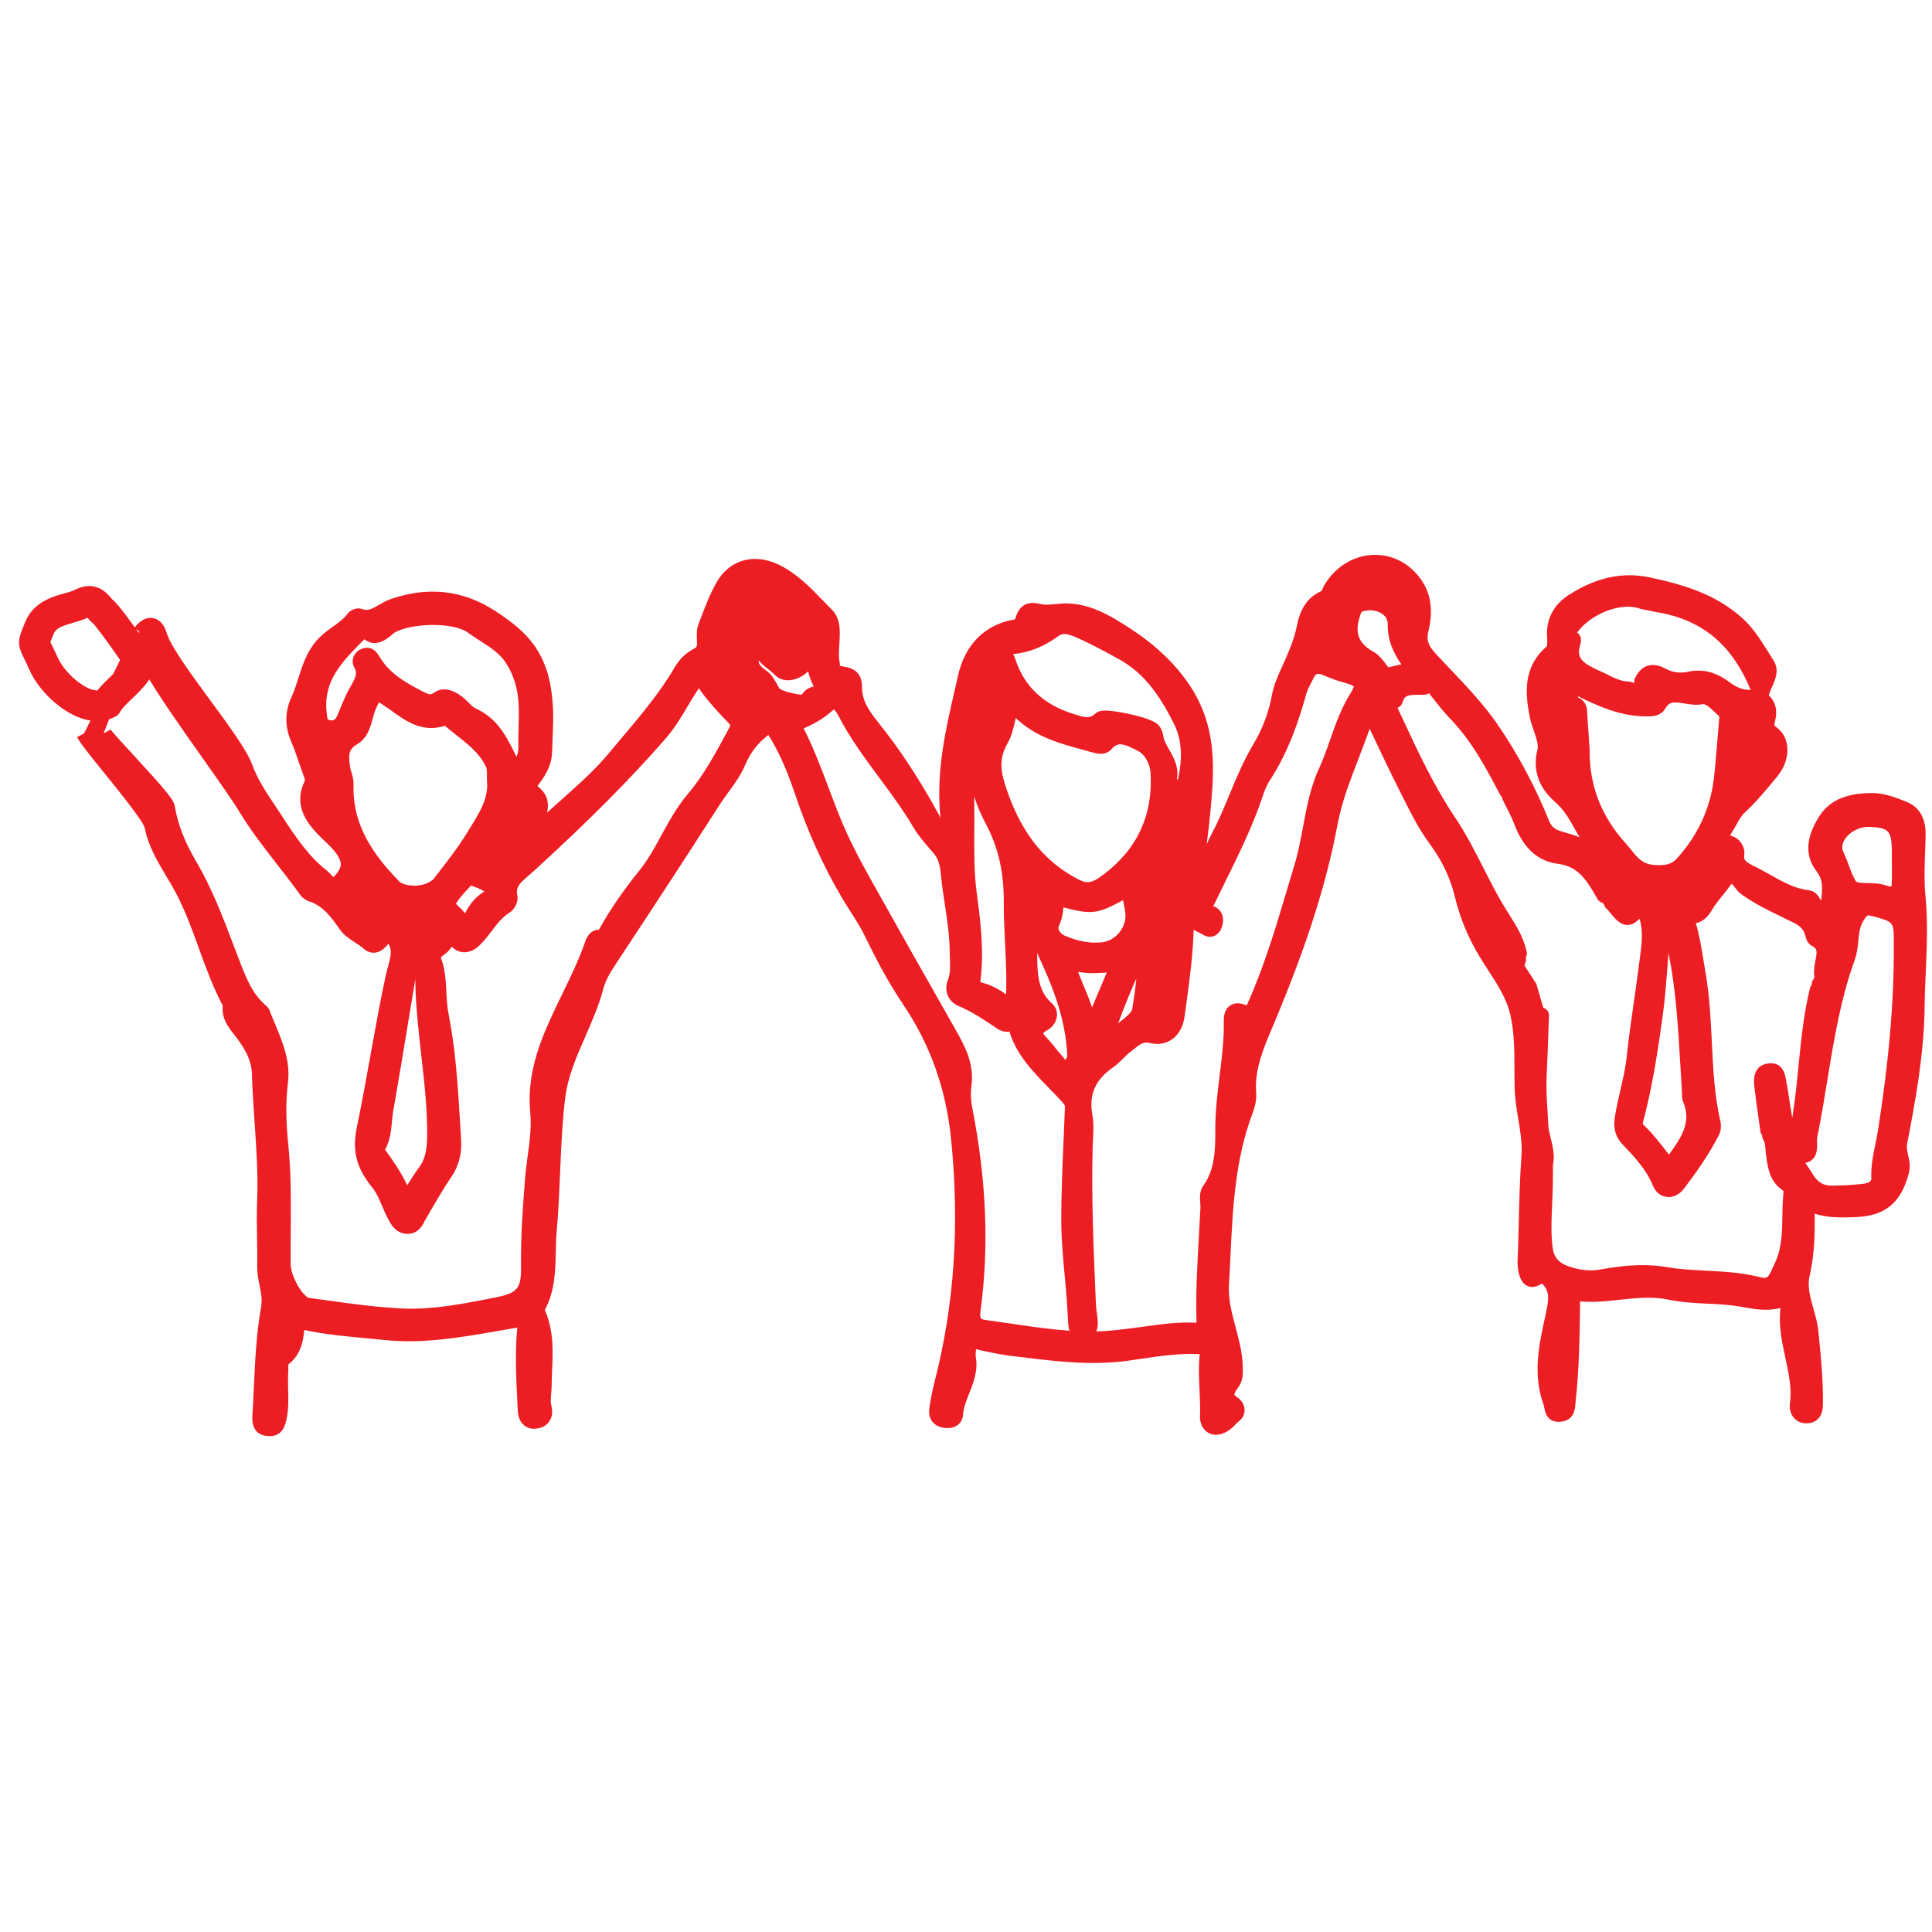 <?xml version="1.0" encoding="iso-8859-1"?>
<!-- Generator: Adobe Illustrator 19.0.0, SVG Export Plug-In . SVG Version: 6.00 Build 0)  -->
<svg version="1.1" id="Layer_1" xmlns="http://www.w3.org/2000/svg" xmlns:xlink="http://www.w3.org/1999/xlink" x="0px" y="0px"
	 viewBox="0 0 400 400" style="enable-background:new 0 0 400 400;" xml:space="preserve">
<g id="XMLID_203_">
	<path id="XMLID_204_" style="fill:#ED1D24;" d="M390.421,234.504c-0.499,3.13-1.482,6.176-1.315,9.439
		c0.1,1.865-1.582,2.614-3.213,2.814c-2.248,0.266-4.528,0.4-6.809,0.383c-2.464-0.033-4.062-1.232-5.361-3.413
		c-1.382-2.381-3.579-4.312-2.897-7.408c-1.665-3.879-1.848-8.058-2.614-12.103c-0.233-1.165-0.316-2.547-1.931-2.381
		c-1.598,0.166-1.548,1.598-1.432,2.714c0.366,3.163,0.832,6.293,1.265,9.439c0.533,0.25,0.499,0.699,0.399,1.165
		c0.716,1.115,0.583,2.414,0.766,3.646c0.333,2.381,0.533,4.845,2.863,6.376c0.899,0.599,0.799,1.532,0.716,2.381
		c-0.449,4.845,0.366,9.722-1.815,14.5c-1.765,3.896-1.881,4.761-5.594,3.862c-6.126-1.465-12.453-0.866-18.562-1.931
		c-4.611-0.799-9.023-0.283-13.518,0.533c-2.464,0.433-4.978,0.017-7.308-0.816c-2.381-0.849-3.896-2.481-4.245-5.094
		c-0.599-4.545-0.017-9.073,0.017-13.601c0.017-1.348,0.033-2.714,0.05-4.062c0.599-2.813-0.899-5.411-0.999-8.008
		c-0.15-3.413-0.499-6.876-0.333-10.338c0.2-4.129,0.333-8.257,0.483-12.386c-0.167,0.416-0.35,0.832-0.732,1.748
		c-0.183-1.282-0.3-2.114-0.416-2.963c-0.449-1.515-0.882-3.047-1.315-4.578c-1.082-1.665-2.164-3.346-3.246-5.011
		c0-0.25-0.083-0.649,0.033-0.716c0.35-0.2,0.383,0.15,0.449,0.383c0.966-0.283,0.35-1.149,0.649-1.698
		c-0.799-3.579-3.08-6.476-4.878-9.539c-3.43-5.827-5.943-12.086-9.756-17.747c-5.094-7.558-8.724-15.915-12.586-24.123
		c-0.333-0.3-0.716-0.666-0.333-1.099c0.4-0.466,0.782-0.117,1.066,0.266c0.283-0.067,0.766-0.067,0.799-0.183
		c0.966-3.33,3.779-2.664,6.21-2.797c0.616-0.533,1.249-0.866,1.881-0.017c1.482,1.798,2.864,3.712,4.478,5.377
		c4.628,4.745,7.675,10.438,10.671,16.182c0.483,0.233,0.683,0.633,0.616,1.165c0.832,1.748,1.798,3.429,2.464,5.227
		c1.398,3.663,3.546,6.593,7.758,7.109c5.094,0.649,7.192,4.328,9.339,8.091c0.766,0.333,1.315,0.866,1.565,1.648
		c0.083,0.067,0.183,0.1,0.25,0.167c2.863,3.646,3.13,3.646,5.71-0.067c2.747,4.029,1.848,8.441,1.299,12.769
		c-0.816,6.409-1.881,12.769-2.564,19.178c-0.449,4.245-1.798,8.307-2.464,12.503c-0.25,1.665-0.05,3.03,1.132,4.262
		c2.614,2.747,5.211,5.494,6.659,9.106c0.766,1.881,2.597,1.515,3.579,0.2c2.58-3.413,5.061-6.926,7.009-10.738
		c0.25-0.483,0.333-1.149,0.216-1.681c-2.331-10.139-1.332-20.61-3.08-30.799c-0.649-3.696-1.065-7.425-2.231-11.004
		c-0.233-0.699-0.2-1.332,0.449-1.282c2.647,0.216,3.08-2.014,4.245-3.446c0.366-0.45,0.683-0.949,1.082-1.382
		c1.032-1.165,1.914-2.813,3.23-3.296c1.465-0.533,2.114,1.565,3.246,2.381c3.296,2.364,7.025,3.929,10.605,5.76
		c1.632,0.832,2.73,1.798,3.196,3.513c0.117,0.466,0.266,1.099,0.599,1.282c2.797,1.498,1.665,3.796,1.382,5.927
		c-0.017,0.416-0.033,0.849-0.067,1.265c0.183,0.816,0.067,1.565-0.483,2.214c0.083,0.483,0.083,0.916-0.4,1.215
		c-2.248,9.173-2.164,18.662-3.846,27.919c-0.133,0.732-0.25,1.482-0.383,2.231c0.366,1.382-1.066,3.862,0.866,3.996
		c2.247,0.166,1.299-2.497,1.598-3.912c2.53-12.353,3.496-25.072,7.825-36.992c1.032-2.847,0.3-5.81,1.931-8.407
		c0.916-1.465,1.398-2.364,3.546-1.798c6.176,1.648,5.827,1.498,5.86,7.824C393.817,208.867,392.436,221.685,390.421,234.504
		 M283.558,136.398c-4.345-2.431-4.994-5.81-3.246-10.072c0.216-0.566,0.316-0.932,0.966-1.182c3.596-1.365,7.775,0.566,7.708,4.145
		c-0.05,3.729,1.731,6.36,3.979,9.29c-1.815,0.45-3.346,0.766-4.828,1.232c-0.916,0.283-1.448,0.083-2.014-0.633
		C285.339,138.196,284.607,136.997,283.558,136.398 M281.144,144.206c-3.08,4.828-4.162,10.405-6.509,15.516
		c-2.897,6.293-3.047,13.368-5.061,19.928c-3.013,9.872-5.66,19.861-9.972,29.317c-0.533,1.165-1.015,1.265-2.181,0.716
		c-1.448-0.666-2.414-0.3-2.381,1.631c0.15,7.542-1.781,14.9-1.765,22.491c0,4.079,0.017,8.823-2.83,12.702
		c-0.616,0.849-0.183,2.447-0.25,3.696c-0.383,7.725-1.032,15.449-0.816,23.191c0.033,1.465-0.283,2.181-1.898,2.114
		c-5.561-0.15-11.004,1.016-16.498,1.565c-9.19,0.932-18.113-0.916-27.103-2.114c-2.198-0.3-2.83-1.498-2.547-3.613
		c1.881-13.901,1.049-27.702-1.632-41.453c-0.333-1.681-0.466-3.496-0.233-5.194c0.633-4.478-1.582-8.024-3.613-11.637
		c-4.428-7.858-8.923-15.682-13.318-23.557c-3.346-6.027-6.892-11.937-9.589-18.279c-2.997-7.025-5.111-14.384-8.89-21.259
		c2.714-1.049,5.144-2.198,7.242-4.095c1.748-1.598,3.063,0.183,3.696,1.432c4.212,8.224,10.721,14.967,15.383,22.891
		c1.115,1.881,2.647,3.629,4.095,5.277c1.648,1.865,1.815,3.812,2.048,6.06c0.549,5.211,1.765,10.372,1.765,15.632
		c0.017,2.114,0.35,4.229-0.483,6.31c-0.516,1.315-0.083,2.68,1.215,3.23c2.847,1.182,5.344,2.847,7.858,4.528
		c0.633,0.433,1.515,1.282,2.331,0.216c0.782-1.032,0.45-2.031-0.383-2.863c-1.681-1.715-3.696-2.963-5.993-3.613
		c-1.398-0.4-1.615-1.132-1.465-2.347c0.716-5.877-0.033-11.753-0.799-17.547c-0.799-5.977-0.416-11.953-0.516-17.897
		c-0.133-8.757,0.649-17.547,3.013-26.087c0.25-0.916,0.516-1.848,0.849-2.747c0.117-0.333,0.466-0.599,0.816-1.032
		c1.798,2.863,1.731,5.76,0.916,8.69c-0.816,2.963-1.715,5.91-2.564,8.873c-1.582,5.411,0.166,10.521,2.58,15.083
		c2.88,5.461,3.879,10.988,3.829,16.981c-0.033,6.742,0.816,13.585,0.416,20.211c-0.549,9.29,5.777,13.918,10.954,19.561
		c0.783,0.866,1.315,1.448,1.282,2.58c-0.3,7.908-0.782,15.816-0.749,23.723c0.017,5.461,0.766,10.938,1.165,16.415
		c0.116,1.532,0.15,3.08,0.266,4.628c0.067,0.799,0.3,1.615,1.282,1.665c1.199,0.083,1.515-0.882,1.515-1.748
		c-0.017-1.232-0.333-2.481-0.383-3.729c-0.466-11.004-0.982-22.009-0.683-33.03c0.067-2.031,0.316-4.112-0.033-6.077
		c-0.899-5.011,0.882-8.707,5.028-11.57c1.265-0.866,2.231-2.181,3.479-3.113c1.582-1.182,2.747-2.714,5.461-2.131
		c2.947,0.633,4.745-1.265,5.128-4.212c0.799-6.043,1.748-12.053,1.848-18.146c0.017-0.649,0.233-1.299,0.383-2.148
		c1.182,0.666,2.148,1.332,3.196,1.765c0.683,0.283,1.615,1.349,2.231,0.1c0.416-0.832,0.499-2.181-0.666-2.514
		c-2.314-0.633-1.249-1.548-0.649-2.813c3.479-7.259,7.325-14.351,9.872-22.009c0.433-1.282,0.949-2.58,1.681-3.696
		c3.529-5.411,5.66-11.371,7.358-17.514c0.333-1.199,1.015-2.297,1.565-3.429c0.866-1.781,2.197-2.281,4.112-1.482
		c1.448,0.616,2.947,1.165,4.462,1.565C281.91,140.577,282.726,141.725,281.144,144.206 M157.65,140.177
		c-3.047-2.081-2.797-4.262-0.483-6.926c0.449,2.697,2.863,3.696,4.412,5.277c1.182,1.249,3.38,0.533,4.745-0.882
		c0.666-0.699,1.149-1.548,2.048-2.78c0.25,3.363,0.932,6.176,3.163,8.873c-1.948-0.15-3.546-0.35-4.312,1.365
		c-0.033,0.067-0.15,0.117-0.233,0.167c-1.282,0.716-6.16-0.566-6.975-1.798C159.265,142.325,158.715,140.893,157.65,140.177
		 M156.501,146.52c-1.465,0.949-2.414-0.283-2.813-1.215c-0.949-2.198-2.597-3.563-4.562-4.828
		c-0.699-0.466-1.398-1.382-0.683-2.664c0.949-1.715,1.898-3.313,4.079-4.095c0.067,0.083,0.333,0.3,0.383,0.566
		c0.1,0.566-0.483,0.732-0.799,1.049c-1.132,1.165-2.464,2.963-0.35,3.646c2.73,0.866,3.263,3.063,4.545,4.828
		C156.851,144.589,157.916,145.588,156.501,146.52 M26.597,138.579c1.698-0.216,2.93-0.782,4.062-1.815
		c3.23,6.726,16.481,24.106,20.294,30.383c3.679,6.093,8.441,11.387,12.553,17.147c0.2,0.3,0.566,0.583,0.932,0.699
		c3.479,1.115,5.377,3.779,7.358,6.576c1.049,1.465,3.08,2.231,4.562,3.563c1.731,1.565,2.747-1.265,4.112-2.081
		c3.546,2.83,1.681,6.21,0.982,9.456c-2.214,10.372-3.779,20.876-5.943,31.232c-0.999,4.761,0.183,7.791,2.947,11.204
		c1.548,1.914,2.198,4.495,3.396,6.709c0.533,0.982,1.132,2.198,2.564,2.148c1.448-0.067,1.748-1.348,2.347-2.347
		c1.731-2.93,3.396-5.91,5.311-8.723c1.448-2.131,1.898-4.295,1.731-6.826c-0.549-8.574-0.882-17.164-2.564-25.638
		c-0.766-3.879-0.183-7.908-1.515-11.77c-0.516-1.532,1.565-2.014,2.231-3.163c0.799-1.398,1.631-1.465,2.947-0.333
		c1.132,0.949,2.431,0.35,3.429-0.666c2.164-2.198,3.529-5.111,6.31-6.809c0.483-0.3,0.949-1.232,0.832-1.765
		c-0.666-3.28,1.715-4.645,3.729-6.476c9.539-8.707,18.812-17.68,27.303-27.403c2.73-3.113,4.462-6.826,6.742-10.222
		c1.232-1.848,1.681-1.698,2.913,0.05c1.715,2.447,3.796,4.678,5.893,6.842c1.032,1.082,0.966,1.881,0.316,3.063
		c-2.614,4.845-5.177,9.706-8.79,13.968c-4.045,4.778-5.993,10.854-9.939,15.732c-3.18,3.946-6.093,8.091-8.49,12.553
		c-0.233,0.449-0.266,0.35-1.365,0.3c-0.3,0-0.799,0.599-0.932,1.015c-2.53,7.442-6.792,14.151-9.456,21.526
		c-1.565,4.345-2.397,8.79-1.964,13.402c0.45,4.778-0.699,9.423-1.065,14.134c-0.483,5.96-0.899,11.92-0.832,17.93
		c0.067,5.594-1.398,7.075-7.042,8.174c-6.193,1.199-12.436,2.514-18.729,2.247c-6.676-0.283-13.352-1.315-19.994-2.231
		c-2.331-0.316-5.244-5.444-5.261-8.757c-0.067-8.207,0.35-16.431-0.499-24.606c-0.45-4.345-0.566-8.657-0.05-13.002
		c0.633-5.111-1.964-9.506-3.629-14.101c-0.017-0.1-0.083-0.183-0.15-0.25c-3.246-2.797-4.462-5.694-6.509-11.054
		c-2.514-6.576-4.894-13.268-8.49-19.378c-2.248-3.829-3.946-7.758-4.661-12.12c-0.283-1.698-12.253-13.751-13.069-15.266
		 M78.139,189.671c-1.332,1.698-1.631-0.366-2.248-0.882c-0.899-0.749-1.598-1.681-2.397-2.547
		c-1.049-1.132-0.333-2.148,0.316-3.097c0.35-0.516,0.383-1.332,1.432-1.382c0.266,0.3,0.583,0.649,0.899,0.999
		c0.932,1.099,1.715,2.397,2.814,3.296C81.219,187.89,78.872,188.723,78.139,189.671 M86.713,195.248
		c-1.099,0.05-4.845-3.679-4.795-4.745c0.05-1.349,1.532-2.364,3.713-2.414c1.615,0.566,4.212-0.266,4.911,2.414
		C90.875,191.786,87.928,195.215,86.713,195.248 M85.681,198.395c1.049,0.15,2.014,0.183,1.981,1.831
		c-0.3,11.62,2.497,23.041,2.447,34.644c-0.017,2.597-0.2,5.344-1.914,7.675c-1.398,1.931-2.614,3.996-4.212,6.443
		c-1.332-3.846-3.33-6.876-5.411-9.856c-0.433-0.633-0.633-1.332-0.3-1.915c1.299-2.314,1.049-4.911,1.482-7.358
		c1.765-9.955,3.33-19.944,4.994-29.9C84.848,199.361,84.216,198.178,85.681,198.395 M71.53,162.286
		c0.033-1.016-0.499-2.048-0.666-3.097c-0.383-2.531-0.666-4.795,2.231-6.526c2.281-1.349,2.181-4.395,3.23-6.643
		c1.515-3.263,1.299-3.18,4.162-1.299c3.446,2.264,6.626,5.527,11.504,3.846c0.283-0.1,0.816,0.117,1.082,0.35
		c3.213,2.73,6.959,4.944,8.957,8.907c0.683,1.348,0.366,2.614,0.466,3.929c0.35,4.362-2.098,7.791-4.179,11.221
		c-2.098,3.479-4.645,6.709-7.159,9.922c-1.931,2.447-7.492,2.947-9.689,0.749C75.592,177.702,71.214,171.026,71.53,162.286
		 M67.901,150.732c-1.665-0.366-1.731-1.315-1.931-3.063c-0.832-7.558,3.912-12.07,8.574-16.781c0.366-0.35,0.899-0.882,1.182-0.549
		c2.231,2.68,3.796-0.05,5.194-0.849c3.995-2.231,13.352-2.497,17.014,0.2c2.797,2.064,6.126,3.496,8.158,6.593
		c1.931,2.947,2.797,6.143,2.947,9.556c0.133,2.88-0.117,5.793-0.05,8.707c0.05,2.181-0.849,3.879-2.231,5.394
		c-2.53-4.462-3.829-9.439-9.04-11.803c-1.115-0.499-1.914-1.648-2.913-2.447c-1.182-0.932-2.68-1.848-4.045-0.882
		c-1.598,1.132-2.73,0.483-4.062-0.2c-3.812-1.931-7.392-4.129-9.623-7.891c-0.383-0.649-0.782-1.149-1.615-0.816
		c-0.616,0.25-0.966,0.899-0.666,1.432c1.532,2.764-0.433,4.745-1.498,6.959c-0.716,1.498-1.315,3.03-1.948,4.545
		C70.714,150.349,69.566,151.115,67.901,150.732 M100.947,183.029c1.249,0.832,2.048,1.915,0.1,3.047
		c-1.382,0.799-2.381,2.064-3.113,3.446c-1.065,2.048-2.098,1.865-3.33,0.183c-0.716-0.982-2.464-1.948-1.931-2.963
		c1.016-1.914,2.73-3.479,4.179-5.161c0.067-0.083,0.366,0.017,0.866,0.05C98.633,182.013,99.915,182.346,100.947,183.029
		 M158.732,121.565c-2.414,1.082-3.313,3.829-6.06,4.978C153.105,121.432,155.585,119.467,158.732,121.565 M160.397,122.53
		c2.997,0.916,4.462,3.03,5.827,5.261c0.832,1.382,0.416,2.897-0.433,3.729c-0.749,0.732-2.314-0.849-3.529,0.033
		c-0.383-0.533-0.133-1.082-0.067-1.632c0.366-2.514-0.383-3.097-3.097-2.347C158.765,125.477,160.63,124.345,160.397,122.53
		 M229.436,182.413c-3.429,2.58-4.944,2.381-8.557,0.233c-6.876-4.095-10.871-10.055-13.568-17.347
		c-1.565-4.262-2.647-7.908-0.183-12.17c1.232-2.164,1.432-4.911,2.281-8.041c4.478,6.126,10.988,7.325,17.214,9.09
		c0.799,0.233,1.731,0.433,2.247-0.167c2.481-2.93,5.327-1.082,7.458-0.033c2.081,1.016,3.396,3.563,3.546,6.01
		C240.407,169.194,236.977,176.753,229.436,182.413 M236.794,194.982c0.749,4.811-0.017,9.556-0.732,14.217
		c-0.233,1.482-2.148,2.863-3.546,3.995c-1.448,1.165-2.764,2.431-4.395,3.696C230.285,209.349,233.598,202.207,236.794,194.982
		 M220.795,199.294c-0.266-0.117-0.516-0.3-0.266-0.566c0.083-0.1,0.466,0.05,0.699,0.083c3.196,1.532,6.543,0.949,10.521,0.666
		c-1.964,4.645-3.846,9.073-6.043,14.301C224.824,208.184,222.144,203.972,220.795,199.294 M217.732,190.97
		c0.849-1.765,0.732-3.496,1.015-5.244c7.725,2.164,7.725,2.164,15.033-1.981c0.216,1.831,0.633,3.396,0.849,4.994
		c0.483,3.746-2.331,7.525-6.276,8.008c-3.03,0.35-5.893-0.35-8.607-1.515C217.915,194.449,216.983,192.502,217.732,190.97
		 M216.717,209.016c-4.745-4.279-3.213-10.022-3.846-15.2c-0.366-2.847-0.05-5.777,0.017-8.69c0.017-0.566-0.383-1.565,0.699-1.548
		c0.916,0.017,0.782,0.916,0.832,1.582c0.067,0.766,0.2,1.532,0.25,2.031c0.283,1.066-0.4,1.465-0.733,2.031
		c-0.599,1.032-0.35,1.948,0.167,2.997c4.062,8.291,8.058,16.598,8.524,26.054c0.083,1.631-0.899,2.431-1.848,2.98
		c-1.099,0.649-1.482-0.849-2.081-1.482c-0.949-0.966-1.698-2.131-2.614-3.13c-1.532-1.648-3.047-3.163,0.017-4.861
		C217.133,211.214,217.582,209.782,216.717,209.016 M207.161,134.517c0.233-0.4,0.499-0.683,1.115-0.683
		c3.712-0.033,6.959-1.332,9.889-3.496c1.798-1.349,3.779-0.583,5.361,0.116c3.03,1.332,5.96,2.913,8.89,4.528
		c5.96,3.263,9.29,8.474,12.12,14.117c2.048,4.062,1.898,8.49,0.949,12.769c-1.498,6.759-2.514,13.585-3.013,20.494
		c-0.316,4.145-1.432,8.524-0.483,12.386c1.332,5.344-0.832,9.939-1.415,14.85c-0.05,0.466-0.083,0.999-0.783,1.032
		c-0.583-0.433-0.383-1.049-0.283-1.548c1.865-8.823,1.665-17.73,1.632-26.653c-0.033-5.694,0.549-11.321,2.014-16.848
		c0.316-1.199,0.583-2.231-0.666-3.063c-0.3-0.2-0.666-0.683-0.599-0.932c1.099-3.596-2.314-5.91-2.697-9.056
		c-0.067-0.466-0.283-0.949-0.583-1.315c-0.832-1.016-9.806-3.097-10.738-2.214c-2.031,1.915-4.245,0.982-6.093,0.416
		c-6.426-1.981-11.104-6.01-13.169-12.486c-0.2-0.616-0.466-0.999-1.082-1.232C206.944,135.466,206.861,135.033,207.161,134.517
		 M275.201,127.308c0.333-0.35,0.832-0.599,1.299-0.216c0.483,0.399,0.233,0.882-0.017,1.282c-1.515,2.447-1.115,4.728,0.499,6.942
		l-0.067,0.033v-0.116c-1.465-0.283-3.679-0.133-3.812-1.831C272.97,131.287,273.603,129.023,275.201,127.308 M289.452,122.963
		c-2.847-1.548-5.76-0.832-9.14-1.149C285.173,118.768,287.62,119.101,289.452,122.963 M337.78,183.562
		c0.067,0.133-0.383,0.766-0.683,0.816c-1.249,0.25-1.465-1.016-2.148-1.598c-0.599-0.533-1.465-1.082-1.215-2.114
		c0.033-0.2,0.416-0.333,0.816-0.649C335.267,181.581,336.981,182.147,337.78,183.562 M355.677,179.017
		c-1.532,1.765-2.98,3.579-4.678,5.161c-1.132,1.065-1.532-0.483-2.297-1.016c2.081-1.448,3.613-3.33,5.094-5.244
		c0.316-0.433,0.516-1.532,1.432-0.899C355.827,177.452,356.343,178.234,355.677,179.017 M343.041,185.027
		c-0.133-1.265,1.082-0.633,1.582-0.832c1.165-0.15,2.247-0.033,2.331,1.182c0.1,1.149-1.082,1.582-1.998,1.698
		C343.557,187.241,343.158,186.025,343.041,185.027 M350,227.429c2.397,5.76-1.082,9.856-4.445,14.367
		c-2.131-2.714-4.029-5.411-6.443-7.708c-1.099-1.032-0.533-2.231-0.266-3.263c1.731-6.809,2.78-13.751,3.746-20.71
		c0.649-4.761,0.899-9.573,1.315-14.367c0.1-1.165,0.116-2.547,1.731-2.514c1.448,0.017,0.949,1.498,1.132,2.281
		c2.231,10.039,2.431,20.277,3.147,30.482C349.95,226.48,349.817,227.013,350,227.429 M327.459,155.41
		c-0.183-2.68-0.366-5.377-0.533-8.058c-0.05-0.616-0.133-1.165-0.832-1.382c-2.83-0.832-0.583-2.464-0.25-3.346
		c0.599-1.598,1.532,0.017,2.198,0.333c3.929,1.848,7.858,3.646,12.369,3.696c1.115,0.017,2.364,0.166,2.963-0.849
		c2.264-3.812,5.827-1.065,8.707-1.631c2.014-0.383,3.596,1.731,5.128,3.047c0.599,0.499,0.416,1.432,0.35,2.214
		c-0.366,4.029-0.599,8.074-1.082,12.086c-0.816,6.593-3.596,12.403-8.074,17.364c-1.448,1.598-3.38,1.981-5.96,1.848
		c-3.912-0.216-5.161-2.88-7.092-4.994C330.122,169.96,327.376,163.185,327.459,155.41 M387.175,169.544
		c4.645,0.183,5.993,1.482,6.176,5.977c0.017,0.882,0,1.748,0,2.614h0.017c0,1.348,0.017,2.697,0,4.045
		c-0.067,2.847-0.783,3.563-3.629,2.664c-2.347-0.766-5.727,0.283-6.859-1.415c-1.149-1.731-1.698-4.162-2.714-6.26
		C378.451,173.606,382.43,169.378,387.175,169.544 M322.181,147.918c-1.898-2.497-1.299-5.078-0.5-7.791
		C323.497,142.758,320.7,145.405,322.181,147.918 M361.537,156.126c0.416-1.099,1.715-1.964,2.863-1.382
		c1.066,0.533,0.433,1.798-0.15,2.547c-0.916,1.215-2.014,2.297-3.03,3.446c-0.183-0.083-0.383-0.167-0.566-0.25
		C360.938,159.039,361.004,157.491,361.537,156.126 M17.424,151.831c1.648,3.08,13.601,16.332,14.167,19.228
		c0.949,4.795,3.929,8.624,6.176,12.802c4.029,7.525,5.794,15.915,9.772,23.424c0.183,0.333,0.266,0.749,0.233,1.115
		c-0.183,1.798,0.732,3.13,1.781,4.462c2.214,2.797,4.179,5.843,4.279,9.423c0.216,8.79,1.432,17.514,1.066,26.337
		c-0.183,4.512,0.083,9.073,0.017,13.601c-0.05,2.897,1.348,5.411,0.782,8.657c-1.315,7.292-1.299,14.817-1.781,22.242
		c-0.083,1.182-0.05,2.414,1.648,2.547c1.632,0.133,1.881-1.016,2.131-2.214c0.666-3.163,0.1-6.36,0.333-9.539
		c0.067-0.932-0.233-2.031,0.649-2.73c2.131-1.681,2.58-4.012,2.664-6.443c0.033-1.049,0.283-1.398,1.365-1.149
		c5.594,1.265,11.321,1.565,16.998,2.164c9.123,0.949,18.046-1.015,26.953-2.514c2.148-0.35,2.281,0.067,2.098,1.898
		c-0.533,5.594-0.15,11.204,0.117,16.798c0.067,1.349,0.599,2.381,2.114,2.164c1.432-0.2,1.914-1.299,1.565-2.63
		c-0.4-1.532-0.017-3.047,0-4.578c0.033-4.994,0.916-10.072-1.215-14.9c-0.2-0.449-0.4-0.832-0.117-1.349
		c2.78-4.994,1.898-10.555,2.381-15.865c0.832-9.123,0.666-18.329,1.748-27.469c0.966-8.291,5.927-15.216,7.991-23.124
		c0.566-2.164,1.798-4.029,3.03-5.91c7.175-10.854,14.301-21.742,21.309-32.697c1.681-2.63,3.846-4.928,5.061-7.841
		c1.398-3.313,3.629-5.96,6.809-7.908c2.98,4.312,4.928,8.957,6.526,13.701c2.531,7.541,5.71,14.783,9.789,21.676
		c1.532,2.58,3.296,4.994,4.628,7.725c2.331,4.778,4.811,9.539,7.791,13.951c5.91,8.723,9.19,18.146,10.272,28.584
		c1.765,17.281,0.866,34.295-3.463,51.126c-0.449,1.681-0.749,3.396-1.015,5.111c-0.167,1.032,0.116,1.981,1.365,2.214
		c1.032,0.183,2.231,0.083,2.314-1.165c0.233-4.012,3.413-7.358,2.63-11.587c-0.15-0.749,0.067-1.548,0.033-2.314
		c-0.05-1.249,0.533-1.465,1.648-1.215c2.414,0.516,4.811,1.099,7.259,1.398c7.941,0.949,15.832,2.164,23.906,1.049
		c5.644-0.799,11.304-1.898,17.064-1.215c-0.882,4.811,0.017,9.606-0.167,14.4c-0.05,1.049,0.483,2.081,1.598,2.114
		c1.765,0.067,2.597-1.565,3.796-2.48c0.882-0.666,0.483-1.748-0.3-2.247c-2.014-1.282-1.332-2.93-0.366-4.145
		c0.999-1.265,0.832-2.397,0.783-3.779c-0.216-5.71-3.196-10.838-2.847-16.831c0.716-12.203,0.599-24.423,5.028-36.126
		c0.4-1.066,0.683-2.281,0.599-3.396c-0.416-5.61,1.898-10.555,3.979-15.516c5.51-13.169,10.288-26.553,12.919-40.571
		c1.382-7.375,4.778-14.051,7.075-21.11c0.2-0.583,0.449-1.332,1.532-1.465c2.347,4.911,4.645,9.906,7.142,14.833
		c1.931,3.796,3.746,7.725,6.26,11.138c2.647,3.596,4.495,7.342,5.527,11.62c0.999,4.129,2.597,8.024,4.845,11.77
		c2.464,4.112,5.577,7.891,6.676,12.836c1.132,5.194,0.733,10.405,0.899,15.582c0.15,4.645,1.731,9.106,1.398,13.834
		c-0.466,6.443-0.499,12.935-0.699,19.395c-0.033,1.365-0.233,2.747,0.017,4.045c0.25,1.282,0.749,3.03,2.664,1.265
		c0.683-0.616,0.966-0.117,1.415,0.233c2.697,2.131,2.281,5.011,1.681,7.708c-1.315,6.093-2.847,12.12-0.583,18.313
		c0.383,1.016,0.017,2.58,1.831,2.397c1.615-0.167,1.432-1.498,1.565-2.68c0.766-6.809,0.832-13.668,0.916-20.527
		c0.017-0.766-0.35-1.948,1.182-1.765c6.376,0.766,12.636-1.681,19.112-0.283c4.595,0.999,9.489,0.633,14.167,1.349
		c3.063,0.483,5.993,1.282,9.04,0.183c0.849-0.316,1.715-0.3,1.482,0.916c-1.398,7.125,2.73,13.801,1.781,20.893
		c-0.15,1.149,0.416,2.231,1.765,2.248c1.365,0.033,1.731-1.016,1.748-2.214c0.067-5.028-0.416-10.022-0.932-15.033
		c-0.416-4.029-2.73-7.875-1.781-11.953c0.982-4.212,1.049-8.424,1.015-12.669c-0.017-1.482,0.2-2.131,1.965-1.532
		c2.664,0.916,5.477,0.832,8.241,0.699c5.444-0.25,7.908-2.58,9.306-7.691c0.599-2.181-0.766-3.879-0.366-6.027
		c1.781-9.29,3.513-18.646,3.613-28.152c0.083-7.625,0.932-15.233,0.167-22.941c-0.416-4.129-0.017-8.474,0.033-12.736
		c0.033-2.231-0.599-4.329-2.947-5.244c-2.098-0.832-4.279-1.698-6.576-1.681c-3.679,0.05-7.325,0.766-9.389,3.995
		c-1.865,2.897-3.13,6.393-0.683,9.523c3.08,3.929,0.183,8.174,1.515,12.153c-1.432-1.398-2.447-2.88-3.43-4.378
		c-0.316-0.483-0.533-1.082-1.215-1.165c-4.562-0.533-8.091-3.363-12.036-5.244c-1.582-0.766-3.08-1.681-2.764-3.912
		c0.133-0.849-0.516-1.848-1.349-2.114c-2.314-0.766-1.715-2.114-0.849-3.463c0.932-1.432,1.482-3.013,2.863-4.295
		c2.447-2.231,4.545-4.845,6.643-7.408c2.081-2.547,2.197-6.043,0.033-7.608c-1.398-1.015-1.232-1.815-0.916-3.146
		c0.649-2.697-0.766-4.495-3.563-4.279c-2.114,0.15-3.629-0.716-5.128-1.831c-2.197-1.648-4.478-2.63-7.408-1.964
		c-1.914,0.433-3.995,0.183-5.777-0.816c-1.881-1.065-3.146-0.616-4.029,1.215c0.899,4.012-1.648,1.781-3.047,1.615
		c-2.098,0.133-3.763-1.065-5.51-1.865c-3.496-1.598-7.475-3.03-5.777-8.191c0.033-0.083-0.017-0.183-0.033-0.283
		c-0.683-0.433-1.765-0.699-0.832-1.831c3.013-4.828,10.422-7.824,15.116-6.143c1.016,0.216,2.048,0.433,3.08,0.649
		c11.021,1.715,17.73,8.291,21.576,18.646c0.516-2.331,2.381-4.262,1.182-6.11c-1.931-2.98-3.613-6.193-6.409-8.624
		c-5.144-4.462-11.304-6.326-17.896-7.758c-5.96-1.282-10.954,0.333-15.699,3.33c-2.364,1.482-3.912,3.763-3.796,6.826
		c0.067,1.249,0.133,3.03-0.599,3.679c-4.312,3.712-3.929,8.307-3.013,13.052c0.499,2.53,2.148,5.261,1.582,7.492
		c-1.032,4.112,0.616,7.025,3.213,9.273c3.263,2.83,4.412,6.809,6.892,10.005c0.316,0.4,0.533,0.916,0.15,1.332
		c-0.449,0.483-1.065,0.483-1.582,0.033c-1.698-1.465-3.896-1.915-5.943-2.547c-1.715-0.516-2.83-1.532-3.413-2.947
		c-2.797-6.942-6.26-13.518-10.505-19.728c-3.23-4.711-7.275-8.74-11.154-12.885c-2.181-2.347-4.395-4.079-3.463-7.874
		c0.699-2.813,0.783-6.027-0.916-8.757c-4.212-6.776-13.318-6.543-17.547,0.4c-0.416,0.716-0.45,1.582-1.465,2.031
		c-2.497,1.099-3.529,3.33-4.012,5.777c-0.666,3.446-2.148,6.609-3.579,9.789c-0.666,1.498-1.332,3.063-1.615,4.645
		c-0.666,3.862-2.164,7.641-4.045,10.771c-3.546,5.91-5.377,12.453-8.574,18.429c-1.099,2.048-1.865,4.195-2.497,6.459
		c-0.566,1.998-1.398,4.262-3.646,6.36c1.415-6.942,2.281-13.285,2.847-19.678c0.733-8.207,0.932-15.999-4.129-23.623
		c-3.663-5.51-8.341-9.206-13.635-12.469c-3.047-1.881-6.36-3.663-10.172-3.779c-2.048-0.05-4.229,0.533-6.143,0.05
		c-2.797-0.683-2.847,1.099-3.479,2.68c-0.133,0.316-0.849,0.499-1.315,0.583c-5.993,1.032-9.09,5.177-10.238,10.372
		c-2.081,9.206-4.562,18.413-3.679,28.018c0.117,1.199,0.45,3.063-0.699,3.413c-1.498,0.466-2.164-1.315-2.78-2.464
		c-3.579-6.559-7.591-12.836-12.303-18.679c-1.948-2.447-3.696-4.911-3.696-8.307c0.017-2.131-0.832-2.481-3.613-2.797
		c-0.716-0.083-0.716-0.832-0.849-1.365c-0.516-1.915-0.266-3.862-0.183-5.793c0.067-1.748,0.2-3.629-1.149-4.961
		c-3.213-3.18-6.043-6.692-10.322-8.857c-4.212-2.114-8.474-1.199-10.805,2.764c-1.598,2.73-2.58,5.627-3.712,8.524
		c-0.782,1.965,0.766,4.611-1.515,5.86c-1.582,0.866-2.647,1.831-3.529,3.346c-3.779,6.509-8.857,12.053-13.651,17.847
		c-6.909,8.374-16.631,14.101-22.625,23.29c-0.466,0.716-0.799,1.032-1.748,0.3c-1.115-0.832-2.58-1.249-3.896-1.831
		c0.766-1.964,1.765-3.296,4.029-3.879c2.947-0.766,5.777-2.048,7.475-4.828c1.232-2.014,1.731-4.162-0.366-5.744
		c-1.482-1.115-0.882-1.815-0.15-2.764c1.349-1.715,2.397-3.579,2.447-5.81c0.083-3.38,0.383-6.792,0.1-10.139
		c-0.3-3.646-1.049-7.192-3.196-10.422c-2.081-3.113-4.978-5.178-8.024-7.175c-6.31-4.112-13.135-4.611-20.077-2.231
		c-2.347,0.799-4.162,3.113-7.092,2.048c-0.283-0.1-0.866,0.133-1.065,0.4c-1.582,2.164-4.112,3.246-5.977,5.128
		c-3.33,3.363-3.596,7.824-5.411,11.72c-1.249,2.714-1.249,5.327-0.05,8.091c1.049,2.381,1.748,4.911,2.68,7.342
		c0.283,0.749,0.416,1.332,0.017,2.164c-1.532,3.18-0.499,5.743,1.798,8.374c1.848,2.114,4.328,3.729,5.494,6.36
		c0.966,2.164,0,3.912-1.598,5.361c-1.765,1.631-2.764-0.4-3.679-1.115c-4.129-3.23-6.959-7.608-9.756-11.887
		c-2.264-3.446-4.761-6.859-6.193-10.804c-2.048-5.627-15.965-21.426-17.663-27.186c-0.732-2.481-2.231-2.647-3.829-0.599
		c-0.566,0.733-1.448,1.349-1.781,0.549"/>
</g>
<g id="XMLID_123_">
	<path id="XMLID_124_" style="fill:#ED1D24;" d="M55.829,297.339c-0.13,0-0.26,0-0.398-0.016c-1.585-0.114-3.43-0.975-3.17-4.325
		c0.13-1.983,0.219-3.999,0.309-6.015c0.252-5.398,0.512-10.974,1.488-16.388c0.276-1.561-0.016-2.991-0.325-4.503
		c-0.244-1.236-0.504-2.504-0.48-3.902c0.033-1.886,0-3.788-0.033-5.69c-0.049-2.666-0.089-5.316,0.016-7.95
		c0.219-5.316-0.154-10.73-0.512-15.965c-0.236-3.414-0.471-6.845-0.561-10.259c-0.081-3.187-1.935-5.934-3.91-8.422
		c-1.219-1.561-2.39-3.268-2.138-5.69c-2.073-3.967-3.544-8.031-4.967-11.949c-1.406-3.902-2.869-7.918-4.853-11.624
		c-0.585-1.089-1.219-2.162-1.862-3.219c-1.829-3.073-3.723-6.227-4.479-10.031c-0.325-1.414-5.227-7.462-8.153-11.088
		c-3.162-3.902-5.137-6.357-5.845-7.69l2.943-1.561c0.195,0.374,0.61,0.975,1.171,1.707c-0.033-0.049-0.057-0.098-0.081-0.146
		l2.926-1.561c0.333,0.52,2.731,3.121,4.666,5.219c6.771,7.349,8.381,9.332,8.584,10.551c0.618,3.756,2.032,7.43,4.455,11.543
		c3.243,5.511,5.52,11.494,7.714,17.282l0.894,2.341c2,5.235,3.089,7.853,6.04,10.389c0.301,0.276,0.658,0.894,0.715,1.301
		c0.276,0.65,0.683,1.642,1.089,2.617c1.52,3.691,3.089,7.495,2.536,11.917c-0.447,3.804-0.431,7.934,0.065,12.616
		c0.618,6.015,0.569,12.112,0.52,17.997c-0.016,2.26-0.033,4.503-0.016,6.763c0.016,3.008,2.748,6.975,3.821,7.137l2.796,0.374
		c5.601,0.797,11.389,1.593,17.038,1.837c5.763,0.179,11.445-0.894,17.038-1.967l1.309-0.26c4.999-0.975,5.747-1.821,5.69-6.519
		c-0.065-6.259,0.374-12.372,0.837-18.079c0.122-1.577,0.333-3.138,0.537-4.698c0.423-3.138,0.821-6.113,0.537-9.137
		c-0.423-4.471,0.244-9.104,2.048-14.144c1.309-3.593,2.991-7.072,4.625-10.421c1.74-3.577,3.536-7.283,4.82-11.072
		c0.187-0.553,1.057-2.13,2.512-2.13h0.203c2.219-4.032,4.95-8.015,8.365-12.242c1.821-2.26,3.187-4.764,4.633-7.43
		c1.544-2.813,3.138-5.739,5.324-8.324c3.341-3.934,5.723-8.356,8.243-13.022l0.358-0.667c0.285-0.52,0.268-0.667,0.268-0.667
		s-0.033-0.146-0.333-0.471c-1.951-2-4.203-4.39-6.048-7.023c-0.041-0.065-0.081-0.114-0.114-0.163
		c-0.016,0.033-0.041,0.049-0.057,0.081c-0.78,1.171-1.496,2.374-2.211,3.577c-1.366,2.292-2.78,4.682-4.658,6.812
		c-7.487,8.568-15.949,17.071-27.435,27.541l-0.951,0.829c-1.78,1.512-2.626,2.325-2.268,4.097c0.293,1.284-0.602,2.894-1.593,3.495
		c-1.496,0.927-2.569,2.325-3.699,3.804c-0.723,0.959-1.455,1.902-2.292,2.764c-1.829,1.886-3.999,2.195-5.682,0.78
		c-0.146-0.13-0.252-0.211-0.341-0.276c-0.033,0.049-0.065,0.098-0.098,0.163c-0.415,0.715-1.032,1.187-1.536,1.561
		c-0.211,0.163-0.537,0.406-0.61,0.52c0.902,2.195,1.032,4.666,1.162,7.072c0.081,1.61,0.163,3.138,0.455,4.617
		c1.471,7.397,1.927,14.941,2.374,22.257l0.219,3.593c0.195,3.056-0.439,5.56-2.016,7.885c-1.479,2.162-2.837,4.487-4.154,6.747
		l-1.374,2.39c-0.488,0.959-1.292,2.552-3.43,2.65c-2.422,0.033-3.463-1.837-4.032-2.878c-0.545-1.008-0.935-1.935-1.325-2.845
		c-0.593-1.398-1.154-2.731-1.975-3.756c-2.821-3.495-4.463-6.958-3.276-12.583c1.032-4.975,1.935-9.982,2.837-15.006
		c0.975-5.414,1.951-10.844,3.105-16.225c0.13-0.618,0.301-1.236,0.463-1.837c0.618-2.227,0.951-3.658,0.13-4.926
		c-0.699,0.813-1.569,1.772-2.886,1.853c-0.634,0.016-1.414-0.098-2.3-0.894c-0.537-0.488-1.162-0.878-1.772-1.268
		c-1.089-0.715-2.219-1.431-3.016-2.552c-1.902-2.699-3.544-5.007-6.511-5.95c-0.691-0.228-1.366-0.715-1.796-1.349
		c-1.528-2.13-3.154-4.227-4.78-6.308c-2.699-3.463-5.487-7.04-7.828-10.925c-1.455-2.39-4.406-6.568-7.535-10.99
		c-4.438-6.292-9.389-13.299-11.917-17.802c-0.951,0.52-2.008,0.845-3.26,1.008l-0.439-3.284c1.358-0.195,2.276-0.602,3.162-1.414
		c0.39-0.358,0.919-0.471,1.439-0.406c0.52,0.114,0.959,0.455,1.187,0.927c1.91,3.983,7.56,11.982,12.551,19.054
		c3.162,4.471,6.145,8.698,7.657,11.185c1.577,2.617,3.398,5.121,5.259,7.56c-0.732-1.073-1.431-2.146-2.13-3.219l-1.114-1.675
		c-1.992-2.975-4.056-6.048-5.341-9.592c-0.886-2.455-4.585-7.479-8.161-12.34c-4.406-5.999-8.56-11.641-9.527-14.941
		c-0.13-0.423-0.252-0.667-0.333-0.78c-0.024,0.114-0.276,0.325-0.593,0.732c-0.39,0.52-1.471,1.837-2.886,1.544
		c-0.78-0.098-1.414-0.602-1.74-1.366l3.073-1.301c-0.081-0.179-0.309-0.455-0.675-0.585c-0.406-0.098-0.699,0-0.748,0.016
		c0.041-0.016,0.187-0.146,0.341-0.341c1.561-2,2.975-2.211,3.934-2.016c0.91,0.179,2.138,0.862,2.813,3.154
		c0.813,2.731,5.17,8.665,9.023,13.9c3.886,5.284,7.552,10.291,8.608,13.185c1.146,3.17,3.097,6.064,4.983,8.877l1.04,1.577
		c2.756,4.227,5.52,8.47,9.389,11.494c0.26,0.211,0.528,0.471,0.805,0.78c0.195,0.211,0.528,0.553,0.675,0.618
		c1.764-1.756,1.642-2.78,1.252-3.642c-0.65-1.479-1.878-2.65-3.178-3.886c-0.707-0.683-1.406-1.349-2.04-2.081
		c-1.927-2.179-4.235-5.625-2.057-10.177c0.122-0.244,0.146-0.293-0.065-0.862c-0.374-0.975-0.715-1.967-1.057-2.975
		c-0.488-1.431-0.975-2.878-1.585-4.276c-1.414-3.235-1.39-6.324,0.057-9.462c0.577-1.252,0.992-2.552,1.406-3.853
		c0.902-2.861,1.837-5.82,4.325-8.34c0.886-0.894,1.862-1.593,2.813-2.276c1.154-0.829,2.252-1.626,3.016-2.666
		c0.553-0.764,1.935-1.382,2.943-0.992c1.301,0.471,2.114,0,3.617-0.862c0.74-0.439,1.504-0.878,2.398-1.187
		c7.747-2.683,14.99-1.837,21.525,2.406c3.056,2,6.219,4.243,8.495,7.657c2.577,3.869,3.211,8.015,3.471,11.218
		c0.219,2.52,0.114,5.072,0.008,7.56c-0.041,0.91-0.081,1.821-0.098,2.731c-0.065,2.991-1.634,5.316-2.804,6.812
		c-0.089,0.114-0.179,0.228-0.252,0.341c0.024,0.016,0.057,0.049,0.098,0.065c1.138,0.862,2.642,2.601,1.886,5.446
		c1.049-0.959,2.105-1.902,3.154-2.829c3.398-3.024,6.91-6.145,9.803-9.657l2.699-3.219c3.829-4.536,7.787-9.234,10.795-14.404
		c1.016-1.74,2.26-2.926,4.17-3.967c0.406-0.228,0.496-0.423,0.431-1.902c-0.041-0.959-0.089-2.048,0.341-3.121l0.585-1.528
		c0.91-2.39,1.853-4.845,3.227-7.218c2.739-4.65,7.82-5.967,12.998-3.414c3.666,1.87,6.3,4.601,8.852,7.251
		c0.626,0.634,1.252,1.284,1.886,1.918c1.813,1.805,1.723,4.129,1.658,5.999l-0.065,1.236c-0.089,1.512-0.179,2.943,0.179,4.276
		l-0.211,0.179c2.203,0.26,4.755,0.748,4.731,4.422c0,2.845,1.512,4.975,3.333,7.251c4.463,5.544,8.535,11.738,12.462,18.924
		l0.244,0.471c0.057,0.114,0.13,0.26,0.203,0.406c-0.016-0.195-0.033-0.374-0.049-0.504c-0.854-9.234,1.114-17.786,3.016-26.029
		l0.658-2.894c1.431-6.454,5.544-10.584,11.576-11.641c0.089-0.016,0.163-0.033,0.228-0.049l0.057-0.163
		c0.431-1.268,1.301-4.032,5.194-3.008c0.902,0.211,2.032,0.146,3.219,0.016c0.87-0.081,1.723-0.195,2.585-0.114
		c4.146,0.114,7.731,2,10.99,4.016c4.365,2.699,9.917,6.601,14.152,12.957c5.373,8.113,5.146,16.323,4.39,24.696
		c-0.244,2.813-0.545,5.511-0.902,8.178c0.341-0.78,0.691-1.528,1.073-2.244c1.39-2.601,2.552-5.398,3.666-8.096
		c1.439-3.463,2.926-7.04,4.95-10.421c1.87-3.105,3.227-6.714,3.829-10.177c0.325-1.788,1.032-3.479,1.74-5.056l0.219-0.471
		c1.358-3.024,2.65-5.869,3.243-8.942c0.707-3.544,2.333-5.837,4.983-6.991c0.089-0.033,0.114-0.049,0.301-0.52
		c0.114-0.276,0.236-0.553,0.39-0.813c2.349-3.869,6.235-6.162,10.405-6.194c0.016,0,0.041,0,0.057,0
		c4.056,0,7.674,2.097,9.942,5.739c1.683,2.715,2.073,6.178,1.114,10.047c-0.585,2.374,0.35,3.495,2.349,5.576l2.569,2.715
		c3.276,3.463,6.666,7.056,9.454,11.12c4.203,6.145,7.804,12.892,10.681,20.046c0.398,0.975,1.162,1.626,2.341,1.967l1.008,0.293
		c0.927,0.276,1.918,0.569,2.894,0.975c-0.333-0.553-0.642-1.106-0.951-1.658c-1.162-2.081-2.268-4.032-4.032-5.576
		c-3.536-3.056-4.788-6.747-3.739-10.941c0.252-0.975-0.26-2.455-0.756-3.886c-0.325-0.959-0.658-1.918-0.845-2.861
		c-0.927-4.812-1.496-10.291,3.569-14.648c0.049-0.163,0.089-0.992,0.016-2.341c-0.13-3.43,1.488-6.373,4.568-8.308
		c5.788-3.674,11.185-4.796,16.941-3.544c7.438,1.61,13.445,3.609,18.631,8.129c2.422,2.097,4.032,4.682,5.593,7.17l1.13,1.788
		c1.284,2,0.431,3.934-0.252,5.479c-0.26,0.585-0.536,1.187-0.691,1.837c0.154,0.13,0.309,0.276,0.439,0.439
		c1.016,1.187,1.325,2.878,0.87,4.731c-0.065,0.276-0.203,0.862-0.163,1.008c0,0,0.065,0.13,0.439,0.406
		c1.211,0.878,2,2.227,2.211,3.821c0.268,2.065-0.455,4.373-1.927,6.194c-2.276,2.78-4.373,5.349-6.812,7.576
		c-0.732,0.699-1.187,1.528-1.715,2.471c-0.285,0.52-0.561,1.024-0.886,1.512c-0.268,0.423-0.39,0.667-0.447,0.813
		c0.081,0.016,0.219,0.081,0.431,0.163c1.585,0.488,2.723,2.309,2.471,3.951c-0.122,0.878,0.114,1.301,1.853,2.162
		c1.171,0.553,2.325,1.203,3.487,1.853c2.626,1.479,5.113,2.878,8.007,3.219c1.382,0.163,2,1.219,2.292,1.723
		c0.098,0.146,0.195,0.276,0.285,0.423c0.008-0.049,0.008-0.098,0.016-0.146c0.236-2.325,0.423-4.146-0.967-5.918
		c-2.463-3.154-2.268-7.007,0.593-11.445c2.666-4.178,7.422-4.731,10.763-4.764c0.024,0,0.057,0,0.081,0
		c2.65,0,5.032,0.959,7.145,1.805c1.845,0.715,4.056,2.487,3.991,6.796c-0.016,1.301-0.065,2.601-0.114,3.902
		c-0.106,3.024-0.203,5.869,0.073,8.649c0.528,5.381,0.301,10.714,0.073,15.884c-0.106,2.422-0.211,4.845-0.236,7.251
		c-0.106,9.999-2.065,20.225-3.642,28.435c-0.122,0.667,0.033,1.366,0.211,2.179c0.252,1.089,0.553,2.439,0.122,3.983
		c-1.634,5.983-4.877,8.649-10.836,8.909c-3.056,0.13-5.845,0.195-8.608-0.699c0.033,4.129-0.041,8.535-1.065,12.909
		c-0.496,2.162,0.122,4.373,0.788,6.731c0.423,1.496,0.862,3.056,1.032,4.698c0.569,5.593,1.008,10.275,0.943,15.201
		c-0.016,1.333-0.374,2.325-1.081,3.008c-0.415,0.39-1.138,0.845-2.276,0.845c-0.033,0-0.065,0-0.098,0
		c-1.024,0-1.943-0.406-2.569-1.138c-0.658-0.764-0.959-1.853-0.805-2.991c0.415-3.105-0.244-6.162-0.943-9.413
		c-0.715-3.317-1.455-6.731-1.024-10.324c-2.78,0.699-5.235,0.26-7.617-0.163l-1.333-0.228c-1.983-0.293-3.991-0.406-6.129-0.504
		c-2.674-0.13-5.438-0.26-8.129-0.845c-3.26-0.683-6.511-0.341-9.925,0.016c-2.707,0.309-5.503,0.602-8.348,0.358
		c0,0.033,0,0.065,0,0.065l-0.008,0.683c-0.089,6.552-0.179,13.331-0.919,19.997l-0.041,0.455c-0.073,1.024-0.244,3.43-3.008,3.707
		c-2.008,0.195-3.105-0.797-3.455-2.943c-0.033-0.195-0.049-0.374-0.114-0.536c-2.3-6.308-0.984-12.356,0.301-18.225l0.219-1.024
		c0.626-2.813,0.658-4.536-0.902-5.885c-0.959,0.667-1.878,0.878-2.723,0.602c-1.618-0.536-1.983-2.439-2.146-3.235
		c-0.219-1.171-0.154-2.276-0.098-3.349l0.049-1.057c0.057-1.853,0.106-3.691,0.146-5.528c0.114-4.568,0.228-9.316,0.561-13.949
		c0.179-2.52-0.236-4.975-0.667-7.56c-0.325-1.983-0.667-4.016-0.74-6.113c-0.041-1.398-0.049-2.813-0.049-4.211
		c-0.008-3.837-0.016-7.446-0.805-11.055c-0.78-3.495-2.65-6.373-4.633-9.413c-0.626-0.975-1.26-1.951-1.853-2.926
		c-2.333-3.902-3.983-7.901-5.032-12.242c-0.951-3.934-2.617-7.446-5.243-11.039c-2.211-2.975-3.886-6.324-5.511-9.56l-0.902-1.805
		c-1.78-3.512-3.455-7.056-5.121-10.584l-0.878-1.837c-0.723,2.114-1.536,4.211-2.349,6.308c-1.675,4.325-3.406,8.812-4.276,13.413
		c-2.309,12.307-6.324,24.923-13.014,40.921l-0.471,1.106c-1.927,4.552-3.739,8.844-3.39,13.624
		c0.122,1.544-0.309,3.089-0.691,4.113c-3.658,9.657-4.138,19.542-4.642,29.996c-0.089,1.87-0.179,3.756-0.293,5.641
		c-0.171,3.024,0.577,5.837,1.374,8.795c0.675,2.52,1.374,5.121,1.479,7.885c0.073,1.74,0.138,3.235-1.138,4.861
		c-0.471,0.602-0.61,1.008-0.577,1.187c0.016,0.098,0.163,0.293,0.528,0.536c0.935,0.602,1.536,1.593,1.569,2.617
		c0.033,0.91-0.39,1.772-1.162,2.357c-0.26,0.195-0.52,0.471-0.78,0.748c-0.878,0.91-2.235,2.081-4.081,2.065
		c-0.854-0.016-1.65-0.374-2.235-1.008c-0.667-0.715-1.016-1.756-0.967-2.845c0.073-1.756-0.016-3.512-0.098-5.284
		c-0.114-2.455-0.236-4.975,0.041-7.544c-4.138-0.228-8.186,0.374-12.462,1.008l-2.471,0.358c-7.56,1.024-14.925,0.114-22.037-0.764
		l-2.309-0.276c-2.073-0.26-4.105-0.699-6.08-1.138l-0.967-0.211c-0.008,0.211-0.024,0.406-0.041,0.602
		c-0.033,0.341-0.057,0.683-0.016,0.894c0.536,2.926-0.463,5.43-1.349,7.641c-0.602,1.512-1.171,2.926-1.26,4.373
		c-0.073,1.122-0.618,1.788-1.065,2.13c-0.78,0.634-1.845,0.813-3.187,0.585c-2.024-0.39-3.073-2.016-2.723-4.129
		c0.301-1.951,0.602-3.609,1.049-5.284c4.129-16.046,5.243-32.581,3.414-50.529c-1.073-10.356-4.341-19.461-9.999-27.817
		c-3.211-4.764-5.796-9.82-7.901-14.144c-0.829-1.691-1.821-3.252-2.878-4.894c-0.569-0.894-1.146-1.788-1.691-2.715
		c-3.991-6.747-7.235-13.933-9.933-21.98c-1.658-4.91-3.357-8.665-5.406-11.917c-2.154,1.626-3.731,3.674-4.812,6.227
		c-0.878,2.097-2.17,3.869-3.422,5.576c-0.61,0.829-1.219,1.658-1.772,2.52c-7.015,10.958-14.152,21.85-21.322,32.711
		c-1.219,1.87-2.317,3.544-2.813,5.414c-0.902,3.447-2.325,6.714-3.707,9.885c-1.91,4.341-3.707,8.454-4.243,13.022
		c-0.593,5.024-0.813,10.177-1.024,15.152c-0.171,4.016-0.341,8.178-0.715,12.258c-0.13,1.414-0.163,2.845-0.187,4.276
		c-0.081,3.983-0.171,8.096-2.26,11.998c1.862,4.373,1.683,8.487,1.504,12.47c-0.049,1.089-0.089,2.162-0.098,3.252
		c-0.008,0.537-0.049,1.057-0.098,1.593c-0.081,0.959-0.154,1.772,0.041,2.536c0.317,1.203,0.171,2.341-0.415,3.203
		c-0.382,0.585-1.138,1.317-2.536,1.496c-1.341,0.228-2.211-0.26-2.699-0.667c-0.805-0.667-1.236-1.691-1.309-3.056l-0.089-1.837
		c-0.244-4.959-0.504-10.096-0.016-15.201c0.008-0.049,0.008-0.081,0.016-0.13c-0.057,0.016-0.122,0.016-0.179,0.033l-3.658,0.634
		c-7.69,1.333-15.681,2.764-23.744,1.902c-1.333-0.146-2.658-0.26-3.983-0.39c-4.129-0.39-8.389-0.78-12.567-1.675
		c-0.179,2.504-0.797,5.186-3.284,7.137c-0.008,0.065,0,0.439,0,0.699c0.008,0.276,0.016,0.569-0.008,0.829
		c-0.089,1.203-0.057,2.406-0.024,3.609c0.057,2,0.106,4.048-0.341,6.162C59.105,294.868,58.585,297.339,55.829,297.339z
		 M56.366,237.218c0.219,3.788,0.358,7.625,0.203,11.462c-0.106,2.585-0.065,5.17-0.024,7.755c0.033,1.935,0.065,3.869,0.041,5.804
		c-0.024,1.057,0.187,2.097,0.415,3.187c0.333,1.675,0.715,3.56,0.341,5.739c-0.943,5.219-1.195,10.698-1.439,15.981
		c-0.098,2.032-0.195,4.064-0.325,6.097c-0.041,0.602-0.008,0.797,0.016,0.862c0.301-0.146,0.415-0.699,0.48-0.992
		c0.358-1.723,0.317-3.512,0.268-5.381c-0.033-1.317-0.065-2.634,0.033-3.951c0.008-0.163,0-0.325,0-0.52
		c-0.016-0.862-0.049-2.341,1.26-3.382c1.593-1.252,1.967-2.975,2.04-5.186c0.016-0.488,0.057-1.642,0.975-2.357
		c0.919-0.748,2.057-0.455,2.422-0.374c4.178,0.943,8.552,1.366,12.787,1.756c1.341,0.13,2.683,0.244,4.024,0.39
		c7.6,0.748,15.347-0.553,22.818-1.87l3.682-0.634c1.106-0.179,2.292-0.293,3.178,0.423c-0.179-0.585-0.26-1.349,0.195-2.179
		c1.829-3.284,1.902-6.893,1.983-10.714c0.033-1.512,0.065-3.024,0.203-4.503c0.366-4.016,0.537-8.129,0.707-12.112
		c0.081-1.788,0.154-3.609,0.252-5.446c-0.106,0.943-0.236,1.87-0.358,2.78c-0.195,1.512-0.398,3.008-0.52,4.52
		c-0.455,5.641-0.886,11.657-0.821,17.786c0.073,6.259-1.886,8.552-8.389,9.82l-1.317,0.26c-5.788,1.105-11.884,2.292-17.794,2.016
		c-5.82-0.244-11.689-1.057-17.371-1.853l-2.788-0.39c-3.609-0.488-6.682-6.747-6.698-10.389c-0.016-2.276,0-4.552,0.024-6.828
		C56.91,249.005,56.959,243.022,56.366,237.218z M248.736,277.066c0.585,0.033,1.171,0.081,1.756,0.146
		c0.455,0.065,0.87,0.293,1.146,0.667c0.268,0.374,0.382,0.845,0.293,1.301c-0.512,2.796-0.382,5.609-0.244,8.568
		c0.089,1.87,0.179,3.723,0.106,5.593c-0.016,0.244,0.049,0.406,0.081,0.439c0.382-0.033,0.732-0.341,1.479-1.122
		c0.244-0.244,0.496-0.504,0.748-0.732c-1.276-0.927-1.675-1.935-1.796-2.65c-0.203-1.219,0.211-2.504,1.252-3.804
		c0.488-0.618,0.488-1.106,0.439-2.244l-0.024-0.423c-0.089-2.39-0.707-4.698-1.358-7.153c-0.829-3.089-1.691-6.292-1.479-9.852
		c0.106-1.87,0.195-3.739,0.285-5.609c0.219-4.471,0.439-8.991,0.927-13.526c-0.171,0.276-0.358,0.553-0.561,0.829
		c-0.049,0.146,0.008,0.878,0.033,1.317c0.041,0.504,0.073,1.024,0.049,1.479c-0.098,1.837-0.203,3.674-0.309,5.511
		c-0.333,5.755-0.675,11.706-0.512,17.542c0.016,0.943-0.065,2.13-0.927,2.975C249.743,276.676,249.288,276.92,248.736,277.066z
		 M110.471,274.546c-0.008,0.26-0.033,0.52-0.057,0.764c-0.463,4.861-0.219,9.868,0.024,14.713l0.098,1.837
		c0.024,0.52,0.13,0.683,0.13,0.683c0.325-0.163,0.358-0.341,0.276-0.65c-0.341-1.317-0.236-2.569-0.138-3.674
		c0.041-0.439,0.081-0.894,0.081-1.333c0.008-1.122,0.057-2.244,0.106-3.365C111.13,280.383,111.26,277.391,110.471,274.546z
		 M199.613,272.514c-0.707,4.877-1.675,9.706-2.91,14.486c-0.415,1.561-0.691,3.105-0.984,4.975
		c0.163,0.146,0.301,0.244,0.398,0.293c0.179-1.821,0.829-3.447,1.463-5.024c0.821-2.048,1.528-3.821,1.171-5.771
		c-0.13-0.667-0.081-1.284-0.033-1.821c0.024-0.244,0.049-0.488,0.033-0.732c-0.041-1.089,0.268-1.918,0.919-2.455
		c0.561-0.488,1.154-0.634,1.805-0.585c-0.415-0.244-0.756-0.553-1.04-0.927C199.93,274.302,199.661,273.489,199.613,272.514z
		 M371.977,270.872c-0.455,3.154,0.219,6.275,0.927,9.56c0.732,3.382,1.479,6.877,0.992,10.568c0,0,0.098,0.114,0.171,0.228
		c0.008-0.098,0.024-0.244,0.024-0.439c0.065-4.747-0.366-9.332-0.927-14.843c-0.138-1.333-0.52-2.699-0.919-4.129
		C372.156,271.506,372.067,271.181,371.977,270.872z M323.814,269.766c-0.089,0.992-0.285,1.87-0.439,2.569l-0.219,1.008
		c-1.236,5.658-2.398,10.99-0.431,16.372c0.065,0.146,0.106,0.325,0.146,0.488l0.033-0.374c0.732-6.503,0.821-13.201,0.902-19.688
		L323.814,269.766z M237.355,215.856c-0.91,0-1.496,0.455-2.487,1.268c-0.276,0.228-0.553,0.455-0.837,0.667
		c-0.528,0.39-1,0.862-1.463,1.333c-0.658,0.667-1.317,1.301-2.065,1.821c-3.764,2.601-5.105,5.658-4.333,9.901
		c0.301,1.691,0.203,3.382,0.122,5.007l-0.065,1.414c-0.285,10.437,0.171,21.07,0.61,31.345l0.073,1.577
		c0.016,0.52,0.098,1.057,0.171,1.593c0.106,0.715,0.203,1.447,0.211,2.179c0,0.634-0.114,1.203-0.325,1.691
		c1.284-0.033,2.569-0.114,3.845-0.244c1.772-0.179,3.528-0.406,5.292-0.65c3.699-0.504,7.6-1.106,11.421-0.91
		c0,0,0.098-0.016,0.195-0.016c-0.008-0.081,0-0.228-0.008-0.406c-0.163-5.967,0.187-11.982,0.52-17.818
		c0.106-1.821,0.211-3.658,0.301-5.479c0.024-0.341-0.008-0.715-0.033-1.089c-0.081-1.138-0.171-2.422,0.585-3.495
		c2.528-3.43,2.528-7.804,2.528-11.673c-0.008-3.853,0.455-7.592,0.902-11.218c0.48-3.869,0.935-7.544,0.862-11.299
		c-0.033-1.512,0.423-2.601,1.349-3.203c0.626-0.406,1.723-0.732,3.39,0.016c3.544-7.836,5.95-15.9,8.267-23.688l1.593-5.316
		c0.788-2.569,1.301-5.3,1.796-7.95c0.756-4.048,1.536-8.259,3.349-12.193c0.878-1.902,1.569-3.869,2.292-5.934
		c1.146-3.268,2.333-6.649,4.325-9.771l0,0c0.536-0.845,0.536-1.187,0.536-1.203c0,0,0,0-0.008,0c-0.008,0-0.293-0.325-1.683-0.699
		c-1.463-0.39-2.991-0.927-4.682-1.658c-1.171-0.504-1.52-0.228-1.967,0.683l-0.488,0.959c-0.398,0.764-0.78,1.496-0.975,2.195
		c-1.414,5.121-3.552,11.819-7.56,17.981c-0.675,1.008-1.138,2.244-1.504,3.317c-2.008,6.048-4.845,11.803-7.584,17.363
		c-0.797,1.61-1.585,3.219-2.357,4.829c-0.089,0.179-0.187,0.358-0.276,0.537c0.805,0.26,1.423,0.813,1.764,1.561
		c0.496,1.138,0.228,2.422-0.187,3.252c-0.463,0.927-1.13,1.284-1.601,1.431c-1.146,0.309-1.975-0.26-2.52-0.585
		c-0.569-0.26-1.057-0.52-1.52-0.78c-0.122,5.072-0.805,10.112-1.471,15.006l-0.382,2.829c-0.276,2.13-1.195,3.853-2.593,4.829
		c-1.244,0.894-2.788,1.203-4.536,0.797C237.851,215.888,237.591,215.856,237.355,215.856z M166.39,150.808
		c2.057,4.048,3.625,8.226,5.154,12.275c0.943,2.52,1.886,5.024,2.935,7.495c2.162,5.072,4.934,9.982,7.617,14.73l1.902,3.382
		c2.764,4.975,5.576,9.917,8.381,14.86l5.292,9.332c2.024,3.577,4.121,7.267,3.447,12.047c-0.187,1.382-0.114,2.975,0.219,4.633
		c2.91,14.941,3.455,28.679,1.65,42.01c-0.13,0.975,0.041,1.284,0.098,1.366c0.122,0.163,0.504,0.293,1.016,0.358
		c1.707,0.244,3.406,0.488,5.113,0.732c4.016,0.602,8.113,1.203,12.234,1.479c-0.138-0.358-0.236-0.797-0.276-1.317
		c-0.065-0.829-0.106-1.658-0.146-2.471c-0.033-0.732-0.073-1.447-0.122-2.162c-0.13-1.756-0.293-3.512-0.455-5.267
		c-0.35-3.674-0.699-7.495-0.715-11.267c-0.024-5.902,0.244-11.884,0.496-17.656l0.252-6.129c0.016-0.39-0.073-0.536-0.837-1.382
		c-0.813-0.894-1.642-1.74-2.471-2.585c-3.317-3.398-6.714-6.877-8.194-11.706c-0.74,0.13-1.666,0.033-2.829-0.813
		c-2.561-1.723-5.016-3.365-7.771-4.503c-2.105-0.91-3-3.17-2.114-5.398c0.52-1.301,0.463-2.748,0.398-4.26
		c-0.016-0.471-0.033-0.943-0.041-1.414c0-3.268-0.504-6.617-0.992-9.852c-0.285-1.87-0.569-3.739-0.764-5.609
		c-0.228-2.227-0.382-3.723-1.642-5.137c-1.431-1.642-3.065-3.479-4.276-5.544c-2.032-3.447-4.487-6.763-6.853-9.95
		c-3.04-4.097-6.178-8.34-8.576-13.022c-0.431-0.845-0.805-1.138-0.902-1.171C170.576,148.76,168.455,149.93,166.39,150.808z
		 M368.23,234.828c0.463,0.992,0.545,2,0.61,2.845c0.024,0.293,0.041,0.585,0.089,0.878l0.057,0.439
		c0.317,2.325,0.585,3.821,2.065,4.78c1.74,1.171,1.569,2.959,1.471,3.934c-0.13,1.414-0.154,2.813-0.171,4.211
		c-0.057,3.528-0.114,7.17-1.796,10.844l-0.309,0.683c-1.138,2.536-1.959,4.113-4.008,4.39c0.732-0.033,1.455-0.163,2.179-0.423
		c1.398-0.553,2.325-0.211,2.853,0.179c-0.179-1.333-0.187-2.715,0.154-4.146c0.951-4.081,1-8.308,0.967-12.275
		c-0.008-0.764-0.024-2.179,1.081-2.975c0.553-0.406,1.219-0.537,1.748-0.439c-1.122-0.699-2.081-1.756-2.926-3.187
		c-0.309-0.52-0.65-1.024-0.992-1.512c-1.171-1.675-2.601-3.756-2.203-6.552c-1.13-2.829-1.561-5.755-1.975-8.6
		c-0.171-1.122-0.333-2.26-0.545-3.382c-0.041-0.211-0.081-0.406-0.114-0.569c0.008,0.114,0.024,0.26,0.041,0.439
		c0.26,2.244,0.577,4.52,0.902,6.779l0.268,1.951C368.002,233.495,368.254,234.048,368.23,234.828z M346.81,265.946
		c2.211,0.423,4.495,0.52,6.901,0.65c2.122,0.098,4.325,0.195,6.479,0.536l1.398,0.228c0.919,0.163,1.797,0.325,2.642,0.406
		c-0.366-0.049-0.756-0.13-1.179-0.244c-3.235-0.764-6.511-0.927-9.982-1.106C351.013,266.303,348.908,266.206,346.81,265.946z
		 M340.063,265.247c-2.764,0-5.463,0.39-8.039,0.845c1.024-0.081,2.057-0.195,3.105-0.309c2.422-0.276,4.918-0.536,7.405-0.423
		C341.705,265.295,340.884,265.247,340.063,265.247z M340.055,261.93c1.675,0,3.382,0.114,5.129,0.423
		c2.617,0.455,5.259,0.585,8.056,0.732c3.471,0.179,7.056,0.358,10.6,1.203c2.13,0.536,2.13,0.536,3.365-2.211l0.325-0.699
		c1.39-3.04,1.439-6.194,1.488-9.511c0.024-1.496,0.049-2.975,0.187-4.471c0.024-0.276,0.073-0.715,0.024-0.845
		c-2.829-1.853-3.227-4.764-3.544-7.105c-0.106-0.78-0.138-1.154-0.163-1.512c-0.065-0.797-0.114-1.414-0.415-1.886
		c-0.187-0.293-0.276-0.634-0.26-0.975c-0.203-0.244-0.333-0.536-0.382-0.862l-0.358-2.569c-0.325-2.292-0.65-4.585-0.91-6.893
		c-0.374-3.674,1.666-4.438,2.91-4.568c3.032-0.406,3.487,2.357,3.674,3.382c0.285,1.512,0.463,2.683,0.634,3.853
		c0.203,1.366,0.398,2.699,0.658,3.983c0.585-3.544,0.943-7.186,1.292-10.714c0.52-5.284,1.065-10.746,2.366-16.079
		c0.065-0.276,0.195-0.52,0.374-0.715c-0.008-0.423,0.122-0.878,0.374-1.187c0.122-0.146,0.228-0.325,0.13-0.78
		c-0.033-0.163-0.049-0.325-0.033-0.488l0.057-1.122c0.073-0.65,0.154-1.073,0.236-1.479c0.39-1.935,0.374-2.406-0.74-3.008
		c-0.959-0.504-1.227-1.561-1.406-2.26c-0.309-1.122-0.943-1.805-2.357-2.52c-0.862-0.439-1.731-0.862-2.601-1.284
		c-2.756-1.333-5.609-2.731-8.21-4.601c-0.585-0.406-1.016-0.975-1.398-1.463c-0.203-0.26-0.504-0.65-0.642-0.732
		c-0.154,0.211-0.756,0.992-1.284,1.691c-0.309,0.406-0.626,0.813-0.943,1.171c-0.203,0.228-0.366,0.455-0.536,0.683
		c-0.163,0.228-0.333,0.439-0.512,0.667c-0.228,0.276-0.431,0.618-0.634,0.959c-0.65,1.073-1.569,2.601-3.495,2.991
		c0.772,2.683,1.195,5.284,1.593,7.82l0.439,2.601c0.805,4.715,1.04,9.511,1.268,14.144c0.268,5.479,0.545,11.153,1.796,16.567
		c0.203,0.959,0.065,2-0.366,2.829c-2.097,4.081-4.796,7.836-7.162,10.974c-0.927,1.236-2.333,1.967-3.666,1.74
		c-1.236-0.163-2.252-1.008-2.788-2.309c-1.349-3.365-3.877-6.032-6.316-8.584c-1.878-1.983-1.796-4.178-1.569-5.658
		c0.293-1.853,0.715-3.674,1.13-5.495c0.553-2.374,1.073-4.617,1.317-6.942c0.415-3.886,0.967-7.739,1.52-11.608
		c0.366-2.536,0.723-5.072,1.049-7.609l0.146-1.122c0.39-2.926,0.772-5.723-0.073-8.291c-0.723,0.797-1.455,1.284-2.398,1.317
		c-0.033,0-0.057,0-0.081,0c-1.561,0-2.658-1.333-4.121-3.187c-0.098-0.065-0.203-0.163-0.252-0.211
		c-0.187-0.179-0.325-0.406-0.406-0.667c-0.065-0.195-0.195-0.423-0.667-0.634c-0.317-0.13-0.585-0.374-0.764-0.683
		c-2.065-3.625-3.845-6.731-8.104-7.267c-4.211-0.504-7.194-3.187-9.096-8.161c-0.439-1.187-1.008-2.309-1.577-3.414
		c-0.285-0.569-0.569-1.122-0.837-1.691c-0.089-0.179-0.138-0.39-0.154-0.585c-0.179-0.146-0.325-0.325-0.431-0.537
		c-2.707-5.17-5.78-11.039-10.397-15.786c-1.179-1.219-2.235-2.552-3.292-3.886l-1-1.252c-0.268,0.146-0.561,0.276-0.78,0.276
		c-0.431,0.033-0.894,0.065-1.325,0.033c-0.016,0-0.024,0-0.041,0c-2.292,0-2.926,0.163-3.333,1.577
		c-0.187,0.618-0.61,0.943-1.032,1.122l1.073,2.292c3.203,6.861,6.511,13.965,10.795,20.322c2.292,3.398,4.129,7.023,5.918,10.535
		c1.244,2.455,2.487,4.91,3.894,7.3c0.406,0.699,0.845,1.398,1.284,2.081c1.528,2.422,3.105,4.91,3.78,7.95
		c0.089,0.39,0.024,0.813-0.171,1.171c0.098,0.715-0.057,1.236-0.333,1.626l2.39,3.691c0.089,0.146,0.163,0.293,0.203,0.455
		c0.431,1.528,0.854,3.04,1.309,4.536l0.016,0.114c0.723,0.211,1.227,0.878,1.203,1.658l-0.057,1.544
		c-0.13,3.625-0.252,7.235-0.423,10.86c-0.122,2.439,0.024,4.959,0.179,7.381c0.049,0.943,0.106,1.87,0.154,2.796
		c0.033,0.878,0.26,1.788,0.504,2.764c0.423,1.675,0.894,3.577,0.455,5.658l0.008,1.723l-0.024,2.016
		c-0.008,1.463-0.081,2.91-0.146,4.373c-0.138,3.105-0.268,6.048,0.114,9.007c0.252,1.87,1.252,3.056,3.162,3.723
		c2.341,0.845,4.536,1.073,6.454,0.748C333.926,262.369,336.926,261.93,340.055,261.93z M318.221,241.088
		c-0.244,4.048-0.35,8.161-0.439,12.161c-0.049,1.853-0.089,3.691-0.146,5.528l-0.057,1.154c-0.049,0.927-0.098,1.788,0.041,2.536
		c0.016,0.081,0.033,0.163,0.049,0.228c0.374-0.309,0.91-0.618,1.553-0.618c0.033,0,0.057,0,0.089,0.016
		c-0.593-0.943-0.984-2.032-1.146-3.252c-0.423-3.268-0.276-6.487-0.138-9.592c0.065-1.414,0.13-2.829,0.138-4.26L318.221,241.088z
		 M83.061,250.387c0.081,0.163,0.171,0.325,0.252,0.471c0.593,1.089,0.789,1.284,1.032,1.284c0.187,0.033,0.163,0.049,0.602-0.829
		c0.122-0.244,0.244-0.488,0.382-0.715l1.089-1.87c1.032-1.756,2.089-3.577,3.227-5.333c-0.033,0.049-0.065,0.081-0.106,0.13
		c-0.91,1.252-1.748,2.585-2.666,4.032l-1.496,2.341c-0.341,0.536-0.902,0.78-1.601,0.748
		C83.516,250.615,83.272,250.517,83.061,250.387z M391.479,237.852c-0.423,2.048-0.813,3.999-0.707,6.015
		c0.041,0.813-0.138,1.544-0.496,2.179c0.707-0.959,1.236-2.211,1.683-3.853c0.211-0.748,0.049-1.463-0.154-2.374
		C391.666,239.218,391.519,238.568,391.479,237.852z M373.766,240.762c0.081,0.13,0.179,0.26,0.268,0.39
		c0.39,0.569,0.789,1.138,1.13,1.723c1.089,1.837,2.195,2.569,3.943,2.601c2.073-0.016,4.381-0.114,6.593-0.374
		c0.805-0.098,1.78-0.374,1.74-1.073c-0.122-2.504,0.358-4.829,0.821-7.072c0.187-0.894,0.374-1.805,0.52-2.715l0,0
		c2.317-14.73,3.365-26.923,3.308-38.385v-0.975c-0.016-4.032-0.016-4.032-4.471-5.219c-1.04-0.244-1.049-0.244-1.772,0.894
		c-0.821,1.301-0.943,2.634-1.097,4.162c-0.122,1.317-0.26,2.666-0.764,4.081c-2.902,7.983-4.3,16.534-5.65,24.826
		c-0.65,3.983-1.309,7.966-2.113,11.933c-0.049,0.211-0.033,0.634-0.024,1.008c0.033,1.122,0.073,2.504-0.943,3.463
		C374.953,240.323,374.473,240.649,373.766,240.762z M85.979,202.752l-1.227,7.446c-1.089,6.649-2.187,13.299-3.357,19.948
		c-0.122,0.699-0.187,1.414-0.252,2.13c-0.163,1.805-0.341,3.837-1.423,5.755c1.748,2.374,3.325,4.699,4.585,7.365
		c0.87-1.382,1.675-2.634,2.544-3.821c1.447-1.983,1.577-4.406,1.593-6.714c0.024-5.446-0.61-11.007-1.219-16.388
		C86.638,213.336,86.028,208.052,85.979,202.752z M89.857,211.921c0.203,2.081,0.439,4.129,0.675,6.178
		c0.618,5.463,1.268,11.12,1.244,16.778c-0.016,2.471-0.171,5.284-1.699,7.852c0.203-0.309,0.415-0.634,0.626-0.943
		c1.162-1.707,1.593-3.43,1.447-5.771l-0.228-3.625C91.507,225.643,91.084,218.684,89.857,211.921z M345.453,197.322l-0.219,2.715
		c-0.26,3.382-0.52,6.877-0.992,10.307c-0.935,6.714-1.992,13.852-3.788,20.891l-0.13,0.471c-0.276,0.959-0.228,1.024-0.073,1.154
		c1.983,1.902,3.642,4.064,5.243,6.145l0.041,0.049c2.983-4.064,4.593-6.975,2.926-10.974l0,0c-0.26-0.634-0.236-1.219-0.211-1.658
		c-0.138-2.39-0.26-4.455-0.39-6.536C347.42,212.441,346.957,204.752,345.453,197.322z M352.444,230.488
		c0.219,3.105-1.008,5.788-2.65,8.291c1.097-1.658,2.162-3.414,3.089-5.219c0.073-0.146,0.106-0.406,0.073-0.585
		C352.761,232.146,352.59,231.317,352.444,230.488z M78.923,224.911c-0.561,3.073-1.146,6.129-1.788,9.169
		c-0.171,0.829-0.268,1.577-0.301,2.292c0.715-1.284,0.854-2.78,0.992-4.39c0.073-0.813,0.146-1.626,0.285-2.422
		C78.387,228.016,78.655,226.472,78.923,224.911z M256.71,211.19c0,0.033,0,0.065,0,0.098c0.073,3.999-0.415,7.95-0.886,11.771
		c-0.415,3.3-0.829,6.682-0.878,10.047c0.39-1.317,0.829-2.617,1.317-3.918c0.382-0.992,0.553-1.951,0.496-2.683
		c-0.415-5.593,1.65-10.47,3.642-15.185l0.463-1.106c0.041-0.098,0.089-0.195,0.13-0.309c-0.317,0.634-0.789,1.301-1.634,1.61
		C258.417,211.905,257.474,211.547,256.71,211.19z M124.429,195.875c-1.431,3.983-3.235,7.706-4.983,11.299
		c-1.593,3.268-3.235,6.649-4.479,10.096c-1.634,4.552-2.252,8.714-1.87,12.681c0.073,0.78,0.106,1.528,0.106,2.292
		c0.13-1.707,0.293-3.414,0.496-5.121c0.585-5.056,2.569-9.592,4.487-13.965c1.39-3.187,2.707-6.194,3.544-9.397
		c0.626-2.39,1.935-4.39,3.195-6.308c3.178-4.812,6.341-9.625,9.478-14.421c-3.195,4.032-5.747,7.836-7.787,11.624
		C126.022,195.81,125.112,195.859,124.429,195.875z M20.916,153.865c1.008,1.301,2.252,2.829,3.471,4.341
		c5.243,6.487,8.454,10.551,8.836,12.551c0.642,3.219,2.309,5.999,4.073,8.958c0.658,1.106,1.325,2.227,1.935,3.365
		c2.097,3.902,3.601,8.048,5.048,12.047c1.39,3.821,2.821,7.771,4.731,11.38c0.325,0.569,0.488,1.317,0.423,2.032
		c-0.114,1.106,0.39,1.983,1.431,3.3c2.227,2.796,4.52,6.227,4.633,10.389c0.073,3.056,0.268,6.097,0.48,9.137
		c-0.065-2.666,0.049-5.17,0.333-7.56c0.439-3.544-0.902-6.796-2.317-10.242c-0.39-0.943-0.789-1.902-1.146-2.861
		c-3.357-2.991-4.69-6.194-6.723-11.51l-0.902-2.357c-2.146-5.658-4.373-11.51-7.47-16.778c-2.642-4.487-4.186-8.519-4.869-12.681
		c-0.431-0.91-5.016-5.869-7.755-8.844C23.021,156.238,21.704,154.808,20.916,153.865z M395.21,205.694
		c-0.341,7.17-1.081,14.746-2.26,23.135c1.26-7.17,2.13-13.657,2.195-20.387C395.161,207.532,395.177,206.605,395.21,205.694z
		 M345.575,191.583c0.854,0.081,2.788,0.341,2.813,3.219c1.821,8.487,2.317,16.827,2.796,24.891c0.122,2.065,0.244,4.129,0.39,6.194
		c0.016,0.228,0.008,0.455,0,0.699c0,0-0.041,0.195-0.041,0.211c0.252,0.602,0.447,1.187,0.593,1.756
		c-0.626-4.243-0.837-8.519-1.04-12.697c-0.228-4.536-0.455-9.218-1.227-13.738l-0.439-2.65c-0.455-2.829-0.886-5.511-1.74-8.113
		c-0.439-1.366-0.098-2.211,0.268-2.666c0.447-0.569,1.097-0.829,1.894-0.797c0.943,0.016,1.146-0.195,1.91-1.479
		c0.293-0.471,0.585-0.943,0.919-1.366l0.406-0.52c0.057-0.081,0.114-0.146,0.163-0.228c-0.358,0.374-0.723,0.748-1.105,1.106
		c-0.634,0.585-1.276,1.008-2.024,0.797c-0.634-0.049-1.114-0.341-1.479-0.667c0,1.675-1.333,2.926-3.471,3.203
		c-1.642,0.179-3.43-0.65-3.772-3.512c0,0-0.008-0.016-0.008-0.033c-0.106-1.024,0.276-1.642,0.61-1.983
		c0.715-0.764,1.683-0.667,2.17-0.65c0.984-0.065,2.048-0.163,2.967,0.309c0.073-0.423,0.276-0.829,0.626-1.073
		c1.878-1.301,3.3-3.056,4.723-4.91c0.252-0.52,0.699-1.398,1.723-1.658c0.471-0.163,1.179-0.146,1.975,0.423
		c0.854,0.618,1.358,1.431,1.463,2.292c0.089,0.764-0.154,1.528-0.691,2.162c-0.008,0-0.008,0-0.008,0l-0.268,0.309
		c0.317-0.228,0.658-0.406,1.04-0.536c0.236-0.098,0.455-0.146,0.667-0.179c-0.463-0.797-0.723-1.805-0.536-3.105
		c-1.585-0.764-2.463-1.496-2.821-2.487c-0.228-0.65-0.195-1.301-0.041-1.87c-1.374,2.748-3.154,5.349-5.341,7.771
		c-2.13,2.341-5.024,2.552-7.275,2.39c-3.894-0.228-5.739-2.504-7.218-4.325c-0.333-0.423-0.667-0.829-1.024-1.219
		c-5.601-6.178-8.397-13.38-8.332-21.395l-0.52-8.015c-0.87-0.293-1.504-0.748-1.87-1.349c-0.016,0.374,0.041,0.683,0.211,0.975
		c0.447,0.764,0.228,1.74-0.504,2.227s-1.723,0.309-2.252-0.374c-0.406-0.537-0.723-1.089-0.967-1.626
		c0.033,0.163,0.065,0.325,0.098,0.504c0.154,0.78,0.447,1.593,0.732,2.406c0.65,1.902,1.325,3.853,0.837,5.788
		c-0.756,3.008,0.073,5.349,2.683,7.625c2.211,1.918,3.504,4.227,4.755,6.454c0.756,1.349,1.471,2.617,2.365,3.772
		c1.089,1.398,0.748,2.715,0.065,3.479c-0.642,0.699-1.463,1.008-2.349,0.894c1.276,1.122,2.284,2.487,3.162,3.886
		c-0.211-0.52-0.285-1.122-0.114-1.837c0.122-0.748,0.78-1.154,1.13-1.382c0.406-0.293,1.106-0.455,1.561-0.39
		c0.488,0.13,1.04,0.374,1.252,0.829c0.219,0.488,0.699,0.878,1.252,1.333c0.65,0.553,1.39,1.154,1.91,2.097
		c0.016,0.016,0.033,0.049,0.041,0.065c0.236,0.471,0.187,1.236-0.057,1.707c-0.065,0.13-0.699,1.317-1.845,1.496
		c-1.927,0.39-2.845-1.04-3.243-1.642c-0.081-0.114-0.203-0.293-0.26-0.341c-0.325-0.276-0.732-0.618-1.073-1.04
		c0.203,0.358,0.406,0.699,0.602,1.04c0.943,0.553,1.463,1.268,1.764,1.902c0.073,0.065,0.138,0.114,0.154,0.146
		c0.431,0.536,1.154,1.463,1.618,1.902c0.423-0.455,1.073-1.398,1.423-1.902c0.309-0.439,0.821-0.699,1.366-0.699h0.008
		c0.545,0,1.057,0.26,1.366,0.715c1.431,2.097,2,4.276,2.138,6.454C343.713,191.989,344.445,191.583,345.575,191.583z
		 M219.593,222.993c0.837,0.845,1.683,1.707,2.496,2.601c0.26,0.276,0.512,0.569,0.748,0.878c0.569-3.089,2.333-5.739,5.276-7.918
		c-0.325,0-0.642-0.098-0.927-0.276c-0.593-0.406-0.862-1.154-0.667-1.837c0.154-0.537,0.317-1.089,0.488-1.626
		c-0.366,0.439-0.919,0.569-1.504,0.618c-0.732-0.098-1.325-0.667-1.439-1.398c-0.244-1.512-0.626-2.943-1.089-4.308
		c0.699,2.731,1.171,5.56,1.317,8.47c0.138,2.861-1.975,4.097-2.674,4.503C221.057,223.025,220.358,223.204,219.593,222.993z
		 M159.545,148.175c0.528,0,1.049,0.244,1.366,0.715c2.666,3.837,4.739,8.194,6.739,14.112c2.626,7.836,5.78,14.827,9.641,21.363
		c0.528,0.878,1.081,1.74,1.634,2.601c1.057,1.658,2.154,3.365,3.065,5.235c2.057,4.227,4.568,9.153,7.674,13.754
		c3.699,5.463,6.43,11.234,8.243,17.428c0.081-3.187-1.488-5.95-3.13-8.86l-5.292-9.332c-2.813-4.942-5.625-9.901-8.397-14.876
		l-1.894-3.365c-2.723-4.845-5.544-9.836-7.771-15.071c-1.073-2.504-2.032-5.056-3-7.625c-1.691-4.503-3.439-9.153-5.82-13.494
		c-0.236-0.423-0.276-0.91-0.106-1.366c0.163-0.455,0.512-0.813,0.967-0.992c1.032-0.39,2.081-0.829,3.113-1.349
		c-2.504,0.358-6.763-0.959-7.918-2.617c0.179,0.455,0.268,0.943,0.171,1.479c-0.13,0.797-0.618,1.463-1.423,2
		c-1.154,0.748-2.154,0.65-2.796,0.488c-0.317-0.098-0.602-0.228-0.845-0.406c1.236,1.723,0.707,3.252,0.073,4.422l-0.358,0.65
		c-0.024,0.049-0.049,0.098-0.073,0.146c1.406-1.902,3.17-3.512,5.268-4.796C158.944,148.24,159.245,148.175,159.545,148.175z
		 M283.925,146.061c0.634,0,1.219,0.358,1.504,0.943l2.032,4.292c1.658,3.495,3.317,7.007,5.089,10.503l0.91,1.805
		c1.561,3.105,3.17,6.324,5.211,9.088c2.861,3.918,4.755,7.901,5.796,12.226c0.967,3.999,2.496,7.706,4.658,11.299
		c0.569,0.959,1.179,1.886,1.788,2.829c2.057,3.17,4.178,6.438,5.089,10.519c0.862,3.967,0.878,7.934,0.886,11.754
		c0,0.423,0,0.845,0,1.252c0-0.016,0-0.033,0-0.049c0.146-3.089,0.26-6.162,0.374-9.251c-0.325-0.26-0.545-0.634-0.61-1.057
		l-0.415-3.008c-0.382-1.187-0.789-2.634-1.203-4.081l-3.105-4.812c-0.171-0.276-0.268-0.585-0.268-0.91
		c-0.041-0.471-0.138-1.496,0.772-2.097c0.081-0.049,0.163-0.098,0.252-0.13c-0.618-2.227-1.87-4.211-3.195-6.308
		c-0.455-0.732-0.919-1.447-1.349-2.179c-1.431-2.439-2.715-4.959-3.991-7.479c-1.731-3.414-3.528-6.958-5.706-10.194
		c-4.43-6.568-7.796-13.787-11.047-20.777l-1.536-3.284c-0.325-0.325-0.74-0.862-0.78-1.593c-0.033-0.585,0.171-1.154,0.585-1.61
		c0.423-0.488,1.008-0.764,1.642-0.764c0.106-0.049,0.309,0,0.471,0.049c0.642-1.122,1.52-1.74,2.463-2.081
		c-0.553,0.13-1.081,0.276-1.601,0.455c-1.585,0.488-2.813,0.065-3.821-1.187l-0.52-0.699c-0.512-0.667-1.032-1.382-1.553-1.675l0,0
		c-3.642-2.032-5.3-4.861-4.959-8.422c-0.935,1.642-0.764,3.121,0.536,4.91c0.293,0.39,0.39,0.894,0.276,1.366
		c-0.114,0.471-0.431,0.878-0.87,1.106c-0.488,0.228-1.089,0.244-1.561-0.016c-0.122-0.016-0.252-0.016-0.374-0.033
		c-0.195-0.033-0.406-0.049-0.642-0.098c0.008,0.016,0.024,0.016,0.041,0.016c1.553,0.667,2.943,1.171,4.251,1.512
		c1.496,0.406,3.292,1.073,3.934,2.731c0.691,1.772-0.455,3.577-0.829,4.178l0,0c-1.788,2.796-2.861,5.853-3.991,9.088
		c-0.723,2.048-1.471,4.178-2.414,6.227c-1.634,3.56-2.349,7.365-3.105,11.413c-0.512,2.731-1.04,5.576-1.878,8.308l-1.585,5.284
		c-1.349,4.536-2.731,9.153-4.316,13.738c4.04-10.779,6.714-20.078,8.422-29.183c0.919-4.91,2.707-9.527,4.438-13.998
		c0.943-2.422,1.886-4.845,2.683-7.316c0.236-0.667,0.813-2.341,2.926-2.601C283.795,146.061,283.86,146.061,283.925,146.061z
		 M217.821,207.775c0.748,0.65,1.106,1.61,1,2.618c-0.13,1.171-0.862,2.26-1.918,2.845c-0.788,0.439-0.927,0.699-0.927,0.715
		c0.065,0.195,0.788,0.975,1.227,1.447c0.553,0.602,0.959,1.122,1.366,1.642c0.423,0.536,0.845,1.073,1.325,1.577
		c0.219,0.228,0.415,0.504,0.61,0.813c0.406-0.341,0.48-0.65,0.455-1.073c-0.366-7.576-3.113-14.437-6.227-21.021
		c0,0.163,0,0.341,0.008,0.52C214.797,201.728,214.838,205.077,217.821,207.775z M377.846,205.89
		c-0.813,3.479-1.309,7.072-1.707,10.649c1.114-6.341,2.479-12.73,4.715-18.875c0.366-1.008,0.471-2.097,0.585-3.252
		c0.163-1.723,0.35-3.658,1.496-5.479c0.992-1.577,2.122-3.447,5.381-2.52c6.56,1.74,7.08,2.374,7.097,8.454l0.008,0.959
		c0.008,2.065-0.016,4.162-0.081,6.275c0.016-0.341,0.033-0.683,0.049-1.008c0.219-5.056,0.447-10.291-0.065-15.429
		c-0.301-2.991-0.187-6.097-0.081-9.088c0.049-1.284,0.089-2.552,0.106-3.821c0.041-2.585-0.984-3.317-1.886-3.674
		c-1.935-0.78-3.918-1.577-5.91-1.577c-0.016,0-0.033,0-0.057,0c-4.129,0.065-6.601,1.057-7.991,3.235
		c-2.723,4.227-1.748,6.373-0.772,7.609c0.122,0.163,0.244,0.325,0.35,0.488c-0.13-0.325-0.268-0.634-0.415-0.943
		c-0.919-1.902-0.723-4.097,0.52-5.999c1.61-2.471,4.617-4.032,7.731-4.032c0.114,0,0.236,0.033,0.333,0.016
		c5.511,0.228,7.544,2.211,7.763,7.576c0.008,0.634,0.008,1.236,0,1.837v0.618c0.008,0.081,0.016,0.146,0.016,0.228v1.349
		c0.008,0.894,0.008,1.805,0,2.715c-0.041,1.61-0.244,3.203-1.512,4.097c-1.276,0.91-2.878,0.553-4.284,0.13
		c-0.707-0.228-1.666-0.244-2.593-0.26c-1.87-0.033-3.983-0.065-5.154-1.821c-0.398-0.618-0.732-1.268-1.032-1.967
		c0.211,1.479,0.065,2.926-0.073,4.26c-0.154,1.561-0.309,3.04,0.13,4.357c0.244,0.715-0.041,1.528-0.691,1.935
		c-0.667,0.374-1.512,0.293-2.048-0.228c-0.545-0.52-1.032-1.073-1.488-1.626c0.26,0.455,0.48,0.975,0.642,1.561
		c0.041,0.163,0.081,0.325,0.114,0.455c3.016,1.821,2.439,4.666,2.097,6.389c-0.073,0.341-0.138,0.699-0.187,1.04
		c-0.008,0.26-0.016,0.602-0.041,0.943c0.203,1.187-0.073,2.097-0.455,2.764C378.44,204.963,378.18,205.499,377.846,205.89z
		 M211.676,202.54c0.016,1.577-0.016,3.154-0.114,4.715c-0.146,2.552,0.285,4.715,1.097,6.649c0-0.163,0.008-0.341,0.041-0.52
		c0.187-1.187,1.032-2.195,2.585-3.056c0-0.016,0.325-0.081,0.317-0.081C213.025,207.938,212.058,205.239,211.676,202.54z
		 M236.794,193.322c0.073,0,0.146,0,0.219,0c0.732,0.098,1.309,0.667,1.423,1.398c0.772,4.959,0.033,9.771-0.675,14.404
		c-0.244,1.528-1.154,2.715-2.187,3.691c0.91-0.309,1.959-0.374,3.268-0.114c0.764,0.146,1.423,0.065,1.91-0.26
		c0.26-0.179,0.48-0.439,0.667-0.748c-0.528,0.488-1.333,0.569-1.626,0.602c-0.358,0-0.707-0.114-1-0.325
		c-1.374-1.04-1.065-2.52-0.943-3.089c1.715-8.145,1.675-16.453,1.634-24.484l-0.008-1.967c-0.033-4.52,0.317-8.763,1.065-12.811
		c-1.569,5.479-4.885,10.161-9.942,13.998c0.691-0.374,1.463-0.813,2.357-1.317c0.496-0.26,1.081-0.293,1.569-0.033
		c0.504,0.244,0.837,0.732,0.902,1.284c0.122,0.975,0.293,1.853,0.463,2.715c0.146,0.764,0.285,1.496,0.39,2.244
		c0.293,2.26-0.382,4.633-1.829,6.503c-1.04,1.333-2.374,2.325-3.877,2.894l1.057-0.081c0.602-0.065,1.122,0.211,1.471,0.683
		c0.065,0.098,0.122,0.211,0.171,0.309c0.309-0.715,0.626-1.414,0.943-2.13l1.057-2.374
		C235.542,193.696,236.144,193.322,236.794,193.322z M235.266,202.557c-1.333,3.056-2.626,6.162-3.756,9.316l0.374-0.309
		c0.91-0.715,2.422-1.918,2.536-2.617C234.754,206.784,235.079,204.654,235.266,202.557z M223.203,201.207
		c0.35,0.943,0.74,1.87,1.138,2.845c0.61,1.447,1.227,2.943,1.756,4.52l3.048-7.218
		C227.105,201.516,225.146,201.581,223.203,201.207z M201.702,164.855c0,0.764,0,1.528,0.016,2.292c0.024,1.723,0.016,3.463,0,5.186
		c-0.024,4.113-0.057,8.373,0.504,12.518c0.732,5.528,1.553,11.771,0.797,17.965c-0.049,0.406-0.024,0.52-0.016,0.537
		c2.024,0.52,3.764,1.366,5.3,2.552c0.13-3.447-0.041-7.023-0.211-10.486c-0.138-2.845-0.276-5.674-0.268-8.487
		c0.049-6.259-1.106-11.397-3.634-16.193C203.319,169.098,202.377,167.099,201.702,164.855z M194.939,173.472
		c0.26,0.309,0.528,0.602,0.789,0.894c1.959,2.227,2.203,4.568,2.431,6.828c0.211,2,0.488,3.821,0.764,5.641
		c0.504,3.349,1.032,6.812,1.032,10.324c0,0.374,0.016,0.764,0.033,1.138c0.065-4.455-0.528-8.942-1.065-13.006
		c-0.585-4.373-0.561-8.747-0.528-12.99c0.008-1.691,0.024-3.398-0.008-5.089c-0.089-5.983,0.244-11.527,1.016-16.745
		c-1.179,5.804-2,11.738-1.455,17.705c0.179,1.626,0.496,4.422-1.862,5.154C195.662,173.439,195.231,173.439,194.939,173.472z
		 M220.179,187.86c-0.114,1.171-0.301,2.487-0.943,3.821c-0.008,0-0.008,0.016-0.008,0.016c-0.146,0.309-0.081,0.634-0.008,0.845
		c0.187,0.488,0.626,0.91,1.179,1.154c2.821,1.219,5.341,1.658,7.771,1.398c1.414-0.179,2.723-0.927,3.65-2.13
		c0.91-1.171,1.341-2.634,1.162-4.016c-0.089-0.667-0.228-1.349-0.358-2.032c-0.041-0.195-0.073-0.374-0.106-0.553
		C227.283,189.258,225.885,189.388,220.179,187.86z M91.864,189.274c0.114,0.244,0.211,0.52,0.285,0.813
		c0.276,1.04-0.163,2.341-1.292,3.853c-0.171,0.228-0.48,0.618-0.886,1.04c0.228-0.163,0.48-0.374,0.545-0.488
		c0.236-0.406,0.967-1.675,2.382-1.902c1.309-0.276,2.39,0.536,3.097,1.154c0.26,0.179,0.894-0.325,1.146-0.585
		c0.423-0.406,0.797-0.862,1.171-1.317c-0.455,0.423-1.04,0.764-1.78,0.829c-0.065,0-0.13,0-0.195,0c-1.618,0-2.707-1.496-3.073-2
		c-0.171-0.211-0.415-0.439-0.658-0.667C92.385,189.811,92.125,189.551,91.864,189.274z M247.768,157.702
		c-0.089,1.431-0.309,2.943-0.658,4.52c-1.488,6.731-2.487,13.543-2.983,20.257c-0.089,1.187-0.244,2.39-0.39,3.577
		c-0.382,2.991-0.748,5.804-0.13,8.308c0.033,0.13,0.065,0.26,0.089,0.39c0.057-0.943,0.089-1.87,0.106-2.813
		c0.016-0.52,0.122-1.04,0.244-1.626l0.163-0.764c0.098-0.537,0.439-0.992,0.927-1.219c0.496-0.244,1.049-0.228,1.528,0.049
		l1.032,0.602c-0.301-0.732-0.163-1.414,0.073-2c-0.13,0.13-0.268,0.26-0.398,0.39c-0.52,0.488-1.333,0.585-1.951,0.228
		c-0.634-0.341-0.959-1.073-0.821-1.772c1.333-6.519,2.227-12.714,2.821-19.493C247.679,163.424,247.874,160.547,247.768,157.702z
		 M62.023,179.519c0.967,1.252,1.918,2.52,2.837,3.821c4.121,1.349,6.243,4.357,8.291,7.267c0.431,0.602,1.252,1.122,2.114,1.675
		c0.756,0.488,1.512,0.992,2.179,1.593c-0.008-0.098,0.325-0.488,0.537-0.732c0.455-0.536,0.967-1.138,1.634-1.528
		c0.252-0.146,0.52-0.228,0.797-0.228c-0.179-0.488-0.163-0.797-0.163-0.959c0.008-0.163,0.033-0.325,0.057-0.488
		c-0.146,0.13-0.285,0.244-0.406,0.358c-0.154,0.114-0.382,0.309-0.439,0.39l-1.317-1.024l1.309,1.024
		c-0.715,0.91-1.398,1.219-2.382,1.301c-1.252-0.098-1.845-1.154-2.162-1.723c-0.797-0.797-1.406-1.496-2.024-2.195l-0.626-0.715
		c-1.26-1.349-1.073-2.731-0.618-3.788c-0.089,0.081-0.179,0.179-0.268,0.26c-1.715,1.593-3.536,1.398-5.406-0.602
		c-0.146-0.163-0.285-0.325-0.423-0.423C64.259,181.796,63.096,180.69,62.023,179.519z M213.562,181.926
		c0.967,0.049,2.431,0.358,2.504,2.878c0.049,0.602,0.098,1.008,0.146,1.366l0.114,0.862c0.382,1.333-0.415,2.341-0.797,2.829
		c-0.293,0.439-0.415,0.65,0.065,1.61c0.073,0.146,0.146,0.293,0.219,0.439c0.024-0.569,0.163-1.138,0.415-1.658l0,0
		c0.471-0.975,0.569-1.983,0.683-3.138c0.049-0.553,0.106-1.106,0.195-1.658c0.073-0.455,0.35-0.878,0.748-1.122
		c0.398-0.26,0.886-0.309,1.341-0.211c0.658,0.195,1.26,0.358,1.805,0.504c-0.317-0.163-0.634-0.358-0.967-0.553
		c-5.016-2.991-8.844-7.04-11.762-12.535c2.008,4.633,2.935,9.592,2.886,15.412c0,0.016,0,0.033,0,0.049
		c0.024-0.634,0.057-1.268,0.065-1.902c-0.073-0.699-0.179-1.658,0.528-2.439C212.058,182.316,212.627,181.926,213.562,181.926z
		 M368.905,186.12c0.439,0.228,0.878,0.439,1.325,0.65c0.886,0.439,1.772,0.862,2.65,1.317c0.772,0.39,1.626,0.894,2.374,1.642
		c-0.406-0.569-0.78-1.122-1.138-1.675l-0.374-0.602C372.051,187.323,370.449,186.819,368.905,186.12z M94.384,187.096
		c0.154,0.163,0.35,0.358,0.496,0.488c0.398,0.374,0.789,0.748,1.065,1.122c0.122,0.179,0.228,0.309,0.309,0.39
		c0.065-0.081,0.13-0.195,0.203-0.341c0.992-1.87,2.252-3.252,3.764-4.129c0.016,0,0.033-0.016,0.057-0.033
		c-0.073-0.049-0.154-0.114-0.252-0.179l0,0c-0.585-0.374-1.333-0.65-2.048-0.91l-0.455-0.163c-0.211,0.228-0.415,0.455-0.626,0.683
		C95.937,185.047,95.027,186.039,94.384,187.096z M86.857,186.64c0.154,0.016,0.325,0.033,0.488,0.049
		c1,0.081,2.626,0.228,3.756,1.431c-0.26-0.634-0.317-1.349,0.089-2.146c0.862-1.626,2.081-2.943,3.268-4.227
		c0.382-0.406,0.772-0.829,1.138-1.252c0.374-0.439,1.284-0.618,1.862-0.569c0.179,0.016,0.723,0.098,0.886,0.163l0.756,0.276
		c0.154,0.065,0.317,0.114,0.48,0.179c-0.35-0.13-0.699-0.276-1.04-0.423c-0.821-0.374-1.203-1.317-0.87-2.146
		c0.764-1.935,1.983-4.048,5.162-4.861c3.268-0.845,5.259-2.114,6.462-4.081c1.504-2.455,0.602-3.138,0.057-3.544
		c-0.935-0.715-1.439-1.463-1.553-2.309c-0.154-1.203,0.537-2.097,1.04-2.748c1.471-1.87,2.114-3.365,2.146-4.894
		c0.024-0.943,0.065-1.87,0.106-2.813c0.098-2.471,0.195-4.829,0-7.137c-0.341-4.162-1.244-7.121-2.918-9.641
		c-1.935-2.894-4.674-4.829-7.552-6.714c-0.919-0.602-1.862-1.122-2.813-1.561c0.406,0.195,0.78,0.423,1.114,0.683
		c0.764,0.553,1.561,1.057,2.357,1.577c2.235,1.431,4.544,2.91,6.202,5.43c1.992,3.04,3.048,6.438,3.227,10.389
		c0.065,1.593,0.024,3.203-0.016,4.812c-0.033,1.317-0.065,2.634-0.033,3.934c0.049,2.406-0.797,4.487-2.666,6.568
		c-0.358,0.374-0.805,0.553-1.423,0.537c-0.528-0.065-1-0.374-1.26-0.845c-0.504-0.894-0.967-1.805-1.414-2.699
		c0.268,0.927,0.26,1.805,0.244,2.552c0,0.325-0.008,0.667,0.016,1.008c0.358,4.471-1.853,8.048-3.804,11.218l-0.61,0.992
		c-2.057,3.414-4.552,6.617-6.958,9.69l-0.317,0.406C91.312,185.389,89.239,186.38,86.857,186.64z M77.826,182.202
		c0.179,0.211,0.333,0.423,0.496,0.634c0.561,0.748,1.089,1.447,1.683,1.935c1.057,0.845,1.569,1.74,1.577,2.731
		c0,0.098-0.008,0.195-0.016,0.293c0.65-0.569,1.52-0.975,2.528-1.203c-1.553-0.244-2.886-0.845-3.804-1.772
		C79.476,184.007,78.647,183.129,77.826,182.202z M386.91,171.196c-2.276,0-4.105,1.252-4.934,2.52
		c-0.423,0.65-0.829,1.658-0.309,2.731c0.431,0.894,0.789,1.853,1.138,2.796c0.455,1.236,0.886,2.39,1.463,3.252
		c0.195,0.309,1.642,0.325,2.422,0.341c1.122,0.016,2.39,0.033,3.56,0.423c0.862,0.26,1.244,0.293,1.366,0.293
		c-0.033-0.081,0.065-0.471,0.081-1.398c0.016-0.878,0.008-1.772,0.008-2.666l-0.008-1.106c-0.008-0.081-0.016-0.163-0.016-0.244
		l0.008-0.878c0-0.569,0.008-1.138-0.008-1.707c-0.138-3.577-0.78-4.195-4.568-4.357
		C387.048,171.196,386.975,171.196,386.91,171.196z M78.46,145.394c-0.13,0.26-0.285,0.585-0.423,0.894l-0.203,0.439
		c-0.301,0.65-0.488,1.366-0.683,2.081c-0.48,1.805-1.081,4.032-3.211,5.284c-1.821,1.089-1.837,2.195-1.431,4.829
		c0.057,0.358,0.163,0.699,0.268,1.04c0.211,0.699,0.447,1.496,0.423,2.374v0.016c-0.26,7.04,2.658,13.25,9.454,20.127
		c0.626,0.634,2.024,0.894,3.439,0.894c1.618-0.098,3.121-0.699,3.756-1.496l0.309-0.406c2.349-3.008,4.78-6.113,6.739-9.364
		l0.626-1.024c1.845-2.991,3.585-5.804,3.317-9.202c-0.041-0.439-0.033-0.878-0.024-1.317c0.008-0.878,0.008-1.431-0.268-1.967
		c-1.374-2.731-3.723-4.568-6.21-6.519c-0.756-0.602-1.512-1.187-2.235-1.805c-4.674,1.479-7.991-0.943-10.909-3.024
		c-0.545-0.39-1.073-0.764-1.618-1.122l-0.423-0.276C78.923,145.687,78.679,145.525,78.46,145.394z M210.302,148.646
		c-0.406,1.902-0.813,3.707-1.731,5.316c-2.081,3.593-1.227,6.584,0.301,10.763c2.861,7.722,6.942,12.957,12.86,16.485
		c3.105,1.853,3.877,2.016,6.706-0.13l0,0c6.983-5.235,10.275-12.307,9.779-20.989c-0.13-2.032-1.203-3.934-2.609-4.617
		l-0.585-0.293c-2.414-1.219-3.593-1.593-4.885-0.098c-1.284,1.512-3.325,0.878-3.999,0.683l-1.886-0.52
		C219.382,153.93,214.367,152.564,210.302,148.646z M75.241,180.105c0.463,0,0.91,0.195,1.227,0.536l0.52,0.569
		c-3.951-4.747-7.414-10.909-7.121-18.989c0.008-0.341-0.13-0.797-0.276-1.301c-0.146-0.488-0.293-0.992-0.366-1.479
		c-0.382-2.471-0.91-5.853,3.008-8.21c0.91-0.536,1.252-1.593,1.707-3.284c0.244-0.91,0.496-1.805,0.87-2.618l0.203-0.439
		c0.78-1.691,1.26-2.715,2.447-3.056c0.845-0.179,1.561,0,2.431,0.536c-1.04-0.845-2.008-1.772-2.878-2.829
		c-0.057,1.658-0.878,3.089-1.536,4.227c-0.236,0.406-0.48,0.829-0.675,1.236c-0.561,1.171-1.04,2.341-1.528,3.528l-0.39,0.943
		c-0.984,2.341-2.983,3.43-5.357,2.878c-2.764-0.602-3.008-2.683-3.195-4.341c-0.228-2.032-0.106-3.837,0.268-5.495
		c-0.333,1.024-0.707,2.065-1.179,3.089c-1.04,2.26-1.049,4.39-0.033,6.731c0.65,1.463,1.171,3.008,1.691,4.552
		c0.325,0.959,0.65,1.918,1.008,2.845c0.382,1.008,0.634,2.114-0.041,3.495c-1.065,2.211-0.626,4.048,1.561,6.536
		c0.569,0.667,1.203,1.252,1.829,1.853c1.479,1.414,3.008,2.878,3.926,4.959c0.48,1.057,0.772,2.471,0.252,4.032
		c0.39-0.276,0.886-0.471,1.544-0.504C75.192,180.105,75.217,180.105,75.241,180.105z M326.675,144.403
		c1.731,0.634,1.87,2.26,1.91,2.813l0.528,8.08c0.008,0.049,0.008,0.081,0.008,0.13c-0.073,7.186,2.431,13.64,7.462,19.184
		c0.398,0.439,0.772,0.894,1.146,1.366c1.39,1.723,2.398,2.959,4.812,3.105c2.366,0.179,3.666-0.228,4.625-1.317
		c4.325-4.78,6.901-10.307,7.657-16.453c0.309-2.585,0.512-5.202,0.723-7.804c0.114-1.414,0.219-2.829,0.35-4.227
		c0.057-0.553,0.089-0.927,0.065-1.04c-0.171-0.049-0.512-0.374-0.845-0.699c-0.975-0.927-2.008-1.983-2.723-1.723
		c-1.244,0.211-2.544,0.016-3.658-0.179c-2.292-0.358-3.081-0.39-3.934,1.008c-1.024,1.772-2.943,1.658-4.073,1.675
		c-5.357-0.065-9.633-2.081-13.396-3.853c-0.179-0.081-0.341-0.195-0.488-0.293c-0.041,0.049-0.081,0.114-0.122,0.163
		C326.708,144.354,326.691,144.386,326.675,144.403z M256.913,167.505c-0.927,2.211-1.91,4.455-3.065,6.617
		c-0.642,1.203-1.203,2.504-1.715,4.016C253.832,174.658,255.499,171.114,256.913,167.505z M121.787,165.066
		c-1.057,0.975-2.122,1.918-3.178,2.861c-3.235,2.878-6.349,5.658-9.047,8.763C114.073,172.561,118.104,168.724,121.787,165.066z
		 M314.303,164.514c0.203,0.406,0.415,0.829,0.626,1.252c0.626,1.236,1.244,2.471,1.723,3.739c1.479,3.869,3.39,5.674,6.389,6.032
		c0.016,0,0.041,0.016,0.057,0.016l-0.927-0.276c-2.122-0.634-3.674-1.983-4.463-3.902c-2.788-6.942-6.267-13.461-10.34-19.412
		c-2.585-3.772-5.804-7.202-8.926-10.503l1.016,1.268c0.992,1.252,1.975,2.504,3.073,3.642c4.837,4.959,7.983,10.876,10.746,16.16
		C313.897,163.018,314.254,163.701,314.303,164.514z M145.564,165.798c-0.236,0.293-0.471,0.585-0.715,0.862
		c-1.967,2.325-3.406,4.975-4.934,7.771c-0.146,0.26-0.285,0.537-0.431,0.797C141.516,172.09,143.548,168.952,145.564,165.798z
		 M355.59,143.557c0.691,0.488,1.301,1.073,1.829,1.593c0.301,0.276,0.585,0.553,0.878,0.797c1.179,0.992,1.032,2.471,0.943,3.349
		c-0.154,1.675-0.26,3.073-0.374,4.471c-0.211,2.65-0.423,5.316-0.74,7.95c-0.382,3.089-1.171,6.032-2.366,8.828
		c0.041-0.065,0.089-0.13,0.122-0.195c0.285-0.439,0.528-0.878,0.764-1.301c0.577-1.057,1.244-2.26,2.382-3.317
		c2.268-2.081,4.284-4.552,6.235-6.942c1.154-1.414,1.601-2.78,1.447-3.951c-0.057-0.471-0.26-1.138-0.854-1.561
		c-2.325-1.675-1.886-3.528-1.561-4.894c0.187-0.797,0.13-1.447-0.171-1.788c-0.285-0.341-0.878-0.406-1.65-0.439
		c-2.626,0.13-4.56-0.91-6.235-2.13C356.02,143.85,355.801,143.704,355.59,143.557z M204.214,160.612
		c0.26,2.487,1.162,5.17,2.739,8.226c-0.423-0.959-0.821-1.935-1.203-2.959C205.092,164.075,204.506,162.351,204.214,160.612z
		 M243.671,161.311c0.065,0.049,0.13,0.098,0.195,0.146c1.049-4.731,0.788-8.422-0.821-11.608
		c-2.569-5.121-5.731-10.291-11.429-13.396c-2.78-1.544-5.755-3.154-8.763-4.471c-1.683-0.732-2.756-1.024-3.691-0.309
		c-2.967,2.195-6.129,3.447-9.421,3.756c0.211,0.325,0.35,0.667,0.447,0.959c1.813,5.69,5.877,9.527,12.08,11.429l0.488,0.163
		c1.788,0.553,2.869,0.829,3.967-0.179c0.593-0.569,1.358-0.78,2.894-0.65c2.048,0.13,8.958,1.414,10.275,3.008
		c0.512,0.634,0.845,1.398,0.951,2.146c0.114,0.959,0.658,1.902,1.227,2.91C242.997,156.84,244.118,158.823,243.671,161.311z
		 M139.353,144.793c-2.479,3.479-5.227,6.731-7.909,9.917l-2.674,3.187c-0.057,0.065-0.114,0.13-0.171,0.211
		c2.333-2.471,4.536-4.894,6.658-7.316C136.842,148.971,138.077,146.939,139.353,144.793z M91.995,142.728
		c1.723,0,3.227,1.171,3.837,1.642c0.423,0.341,0.805,0.715,1.179,1.106c0.496,0.488,0.959,0.959,1.39,1.154
		c4.609,2.081,6.479,5.885,8.3,9.576c0.081,0.163,0.163,0.325,0.236,0.488c0.285-0.683,0.406-1.366,0.39-2.114
		c-0.033-1.366,0-2.731,0.041-4.097c0.041-1.528,0.081-3.056,0.008-4.568c-0.146-3.349-1.024-6.194-2.674-8.73
		c-1.268-1.918-3.187-3.154-5.219-4.455c-0.862-0.553-1.715-1.106-2.536-1.707c-3.13-2.309-11.754-2.016-15.209-0.081
		c-0.228,0.13-0.463,0.358-0.723,0.585c-0.854,0.748-2.114,1.626-3.634,1.626c-0.683-0.065-1.333-0.325-1.951-0.797l-0.122,0.13
		c-4.512,4.536-8.405,8.454-7.682,15.006c0.073,0.634,0.154,1.333,0.26,1.496c0.008,0,0.382,0.114,0.398,0.114
		c0.52,0.114,1.073,0.146,1.528-0.91l0.382-0.91c0.512-1.252,1.024-2.487,1.601-3.707c0.244-0.504,0.52-0.992,0.797-1.463
		c1.016-1.756,1.471-2.666,0.748-3.967c-0.358-0.65-0.423-1.382-0.171-2.097c0.276-0.764,0.886-1.382,1.683-1.691
		c1.016-0.439,2.463-0.504,3.658,1.512c1.918,3.252,4.959,5.251,8.934,7.251c1.431,0.732,1.675,0.78,2.366,0.325
		C90.539,142.923,91.287,142.728,91.995,142.728z M92.157,146.874c0.78,0,1.553,0.374,2.04,0.813
		c0.683,0.585,1.431,1.171,2.187,1.756c2.284,1.788,4.625,3.625,6.324,6.243c-1.358-2.585-2.861-4.747-5.674-6.032
		c-0.992-0.439-1.731-1.187-2.382-1.837c-0.285-0.293-0.577-0.585-0.886-0.829c-1.528-1.187-1.878-0.894-2.04-0.829
		c-2.374,1.691-4.276,0.699-5.658-0.016c-0.919-0.455-1.837-0.943-2.739-1.463c2.626,1.853,4.918,3.414,8.113,2.309
		C91.677,146.906,91.913,146.874,92.157,146.874z M223.999,151.735c0.374,0.098,0.756,0.195,1.13,0.293l1.951,0.537
		c0.593,0.195,0.837,0.195,0.821,0.179c1.138-1.414,2.431-1.935,3.707-2c-1.203-0.211-2.235-0.276-2.861-0.293
		C227.145,151.816,225.471,151.914,223.999,151.735z M206.563,137.152c1.471,2.731,1.691,5.706,0.683,9.299
		c-0.496,1.821-1.04,3.658-1.577,5.479l-0.228,0.813c0.073-0.146,0.154-0.293,0.244-0.439c0.699-1.219,1.032-2.796,1.414-4.617
		c0.203-0.975,0.415-1.983,0.699-3.04c0.171-0.618,0.675-1.073,1.309-1.203c0.358-0.065,0.732-0.033,1.057,0.163
		c-1.358-1.805-2.398-3.853-3.138-6.178C206.856,137.331,206.701,137.233,206.563,137.152z M271.545,131.283
		c-0.74,2.975-1.992,5.739-3.203,8.422l-0.211,0.471c-0.618,1.382-1.244,2.861-1.496,4.26c-0.081,0.455-0.171,0.894-0.268,1.349
		c0.309-0.992,0.602-2.016,0.902-3.089c0.285-1.04,0.764-1.951,1.219-2.829l0.455-0.894c0.984-2,2.642-2.975,4.512-2.748
		c-1-0.423-1.894-1.203-2.008-2.699C271.399,132.762,271.431,132.014,271.545,131.283z M173.194,143.622c0.008,0,0.024,0,0.033,0
		c0.829,0.146,1.593,0.634,2.268,1.414c-0.219-0.862-0.35-1.772-0.35-2.764c0.008-0.585-0.073-0.748-0.073-0.748
		c-0.154-0.114-0.854-0.26-2.065-0.39c-1.788-0.211-2.122-1.853-2.227-2.406c-0.537-2.048-0.431-3.804-0.325-5.511l0.049-0.975
		c0.073-1.902,0.065-2.975-0.658-3.691c-0.658-0.65-1.301-1.317-1.943-1.983c-0.52-0.536-1.024-1.073-1.544-1.593
		c0.471,0.634,0.886,1.284,1.292,1.935c1.325,2.211,0.569,4.552-0.691,5.804c-1.073,1.024-2.398,0.585-3.121,0.406
		c-0.203-0.065-0.545-0.179-0.683-0.179c0,0-0.008,0-0.016,0c-0.358,0.276-0.756,0.325-1.195,0.276
		c-0.439-0.065-0.78-0.325-1.04-0.699c-0.707-0.992-0.512-2-0.406-2.536c0.073-0.488,0.106-0.813,0.114-1.024
		c-0.219,0.016-0.561,0.081-1.073,0.228c-0.463,0.114-0.951,0.049-1.341-0.211c-0.398-0.26-0.667-0.667-0.74-1.138
		c-0.26-1.642,0.366-2.861,0.829-3.772c0.073-0.13,0.138-0.26,0.195-0.374c-0.439,0.358-0.845,0.829-1.301,1.317
		c-0.975,1.089-2.089,2.325-3.877,3.073c-0.512,0.211-1.138,0.163-1.618-0.195c-0.471-0.358-0.723-0.91-0.675-1.496
		c0.382-4.487,2.122-6.227,3.512-6.893c0.878-0.439,2.715-0.943,5.137,0.683c0.26,0.179,0.463,0.423,0.593,0.699
		c0.203,0,0.423,0,0.634,0.065c0.626,0.195,1.203,0.423,1.731,0.699c-0.837-0.618-1.715-1.171-2.666-1.658
		c-3.593-1.756-6.788-0.975-8.625,2.13c-1.244,2.114-2.089,4.357-2.991,6.714l-0.602,1.561c-0.171,0.423-0.146,1.073-0.114,1.74
		c0.065,1.479,0.171,3.707-2.162,4.991c-1.317,0.715-2.122,1.447-2.804,2.569c0.52-0.569,1.154-1.008,1.992-1.008
		c0.008,0,0.016,0,0.033,0c0.764,0,1.374,0.358,1.862,0.845c-0.163-0.813-0.024-1.675,0.447-2.52
		c0.894-1.61,2.114-3.821,4.975-4.845c0.658-0.26,1.406-0.049,1.862,0.52c0.122,0.114,0.593,0.585,0.723,1.317
		c0,0.016,0,0.033,0.008,0.049c0.341-0.618,0.788-1.236,1.349-1.886c0.423-0.488,1.073-0.667,1.707-0.52
		c0.626,0.179,1.089,0.699,1.195,1.333c0.211,1.236,1.024,1.951,2.349,2.991c0.569,0.455,1.13,0.91,1.618,1.414
		c0.927,0.114,1.772-0.293,2.357-0.894c0.366-0.39,0.667-0.845,1.049-1.398c0.252-0.358,0.52-0.764,0.854-1.203
		c0.415-0.569,1.187-0.813,1.796-0.618c0.675,0.179,1.154,0.78,1.203,1.479c0.219,3.008,0.78,5.511,2.788,7.934
		C173.048,142.94,173.169,143.281,173.194,143.622z M158.586,138.794c1.089,0.732,1.715,1.853,2.268,2.829
		c0.179,0.325,0.358,0.65,0.553,0.943c0.545,0.536,3.43,1.219,4.609,1.252c0.634-1.008,1.52-1.496,2.463-1.691
		c-0.536-1.04-0.902-2.081-1.171-3.121c-1.211,1.154-2.739,1.837-4.154,1.837c-0.008,0-0.016,0-0.024,0
		c-1.089,0-2.048-0.406-2.764-1.171c-0.374-0.374-0.829-0.732-1.284-1.106c-0.65-0.504-1.382-1.089-2.016-1.821
		c-0.008,0.098-0.008,0.179,0.008,0.26C157.147,137.558,157.651,138.16,158.586,138.794z M351.615,138.843
		c2.894,0,5.105,1.366,6.609,2.504c1.398,1.024,2.52,1.431,3.999,1.496c0.081,0,0.154-0.016,0.228-0.016
		c-3.926-9.511-10.218-14.648-19.704-16.128c-1.114-0.228-2.162-0.439-3.187-0.667c-3.959-1.463-10.283,1.106-13.031,4.942
		l0.016,0.016c0.39,0.244,0.667,0.667,0.74,1.122c0.049,0.309,0.049,0.894-0.065,1.171c-1,3.056,0.39,4.016,4.316,5.788l0.61,0.276
		c0.415,0.179,0.821,0.39,1.236,0.602c1.244,0.634,2.439,1.089,3.479,1.122c0.642,0.049,1.114,0.195,1.52,0.341
		c-0.065-0.358-0.016-0.715,0.138-1.024c0.65-1.366,1.536-2.227,2.642-2.569c1.114-0.309,2.357-0.114,3.707,0.634
		c1.349,0.748,2.967,0.992,4.593,0.634C350.216,138.908,350.932,138.843,351.615,138.843z M321.684,138.469
		c0.545,0,1.057,0.26,1.374,0.715c0.764,1.122,0.959,2.244,0.919,3.268c0.024-0.033,0.049-0.065,0.073-0.098
		c0.106-0.13,0.203-0.26,0.268-0.374c0.406-1.106,1.138-1.512,1.675-1.658c0.236-0.033,0.431-0.049,0.699-0.049
		c-2.065-1.414-3.674-3.528-2.894-7.072c-0.049-0.033-0.089-0.065-0.138-0.114c-0.057,1.284-0.325,2.455-1.187,3.219
		c-1.959,1.675-2.821,3.512-3.008,5.771c0.171-0.894,0.415-1.707,0.626-2.422c0.179-0.618,0.699-1.073,1.333-1.171
		C321.513,138.469,321.595,138.469,321.684,138.469z M287.283,123.885c0.284,0.146,0.561,0.309,0.821,0.488
		c1.658,1.171,2.585,2.975,2.544,4.942c-0.041,3.203,1.553,5.544,3.634,8.259c0.35,0.439,0.439,1.024,0.252,1.561
		c-0.187,0.536-0.626,0.927-1.179,1.073l-1.236,0.293c-0.187,0.033-0.366,0.081-0.545,0.13c0.764-0.114,1.52-0.163,2.179-0.114
		c0.195,0,0.415,0,0.634,0c0.447-0.325,1.065-0.699,1.894-0.537c0.333,0.033,0.764,0.146,1.195,0.455l-1.78-1.886
		c-1.983-2.065-4.227-4.422-3.187-8.682c0.748-3.024,0.512-5.544-0.707-7.495c-0.723-1.171-1.634-2.114-2.674-2.813
		c0.683,0.667,1.292,1.561,1.829,2.683c0.309,0.65,0.163,1.431-0.358,1.918c-0.528,0.504-1.292,0.602-1.943,0.26
		C288.209,124.178,287.754,123.999,287.283,123.885z M70.307,132.86c-0.634,0.455-1.252,0.943-1.813,1.496
		c-1.561,1.577-2.366,3.495-3.056,5.56C66.559,137.249,68.339,134.973,70.307,132.86z M354.614,127.592
		c4.097,2.683,7.365,6.536,9.852,11.608c0.057-0.309,0.024-0.52-0.098-0.715c-0.39-0.585-0.772-1.203-1.162-1.821
		c-1.488-2.406-2.894-4.666-4.942-6.438C357.102,129.218,355.89,128.356,354.614,127.592z M284.372,134.957
		c1.138,0.634,1.91,1.675,2.593,2.585l0.463,0.618c0.951-0.211,1.813-0.406,2.707-0.618c-1.666-2.422-2.861-4.942-2.821-8.275
		c0.024-1.122-0.602-1.788-1.13-2.162c-1.146-0.813-2.87-0.992-4.316-0.406C280.292,130.762,281.023,133.071,284.372,134.957
		L284.372,134.957z M223.333,128.568c0.325,0.13,0.618,0.26,0.87,0.358c2.894,1.284,5.731,2.796,8.389,4.26
		c-0.691-0.455-1.406-0.91-2.154-1.382C228.348,130.519,225.967,129.137,223.333,128.568z M213.911,128.178
		c-0.13,0-0.179,0.016-0.179,0.016c-0.089,0.098-0.26,0.602-0.374,0.943c-0.089,0.26-0.187,0.537-0.293,0.813
		c-0.447,1.122-1.683,1.447-2.577,1.61c-0.805,0.146-1.561,0.341-2.268,0.618c0.016,0,0.041,0,0.057,0
		c3.13-0.033,6.048-1.073,8.893-3.17c0.293-0.228,0.585-0.406,0.878-0.553c-1.13,0.098-2.284,0.114-3.447-0.179
		C214.269,128.194,214.041,128.178,213.911,128.178z M284.324,118.228c-2.886,0.13-5.568,1.805-7.235,4.536
		c-0.057,0.098-0.114,0.244-0.171,0.39c-0.26,0.634-0.691,1.691-2.032,2.292c-1.634,0.715-2.569,2.13-3.065,4.552
		c0.423-1.431,1.154-2.748,2.17-3.821l0,0c1.016-1.073,2.487-1.268,3.552-0.39c0.244,0.211,0.602,0.585,0.78,1.122
		c0.13-0.406,0.276-0.813,0.447-1.219c0.252-0.667,0.602-1.577,1.886-2.097c0.163-0.049-0.154-0.098-0.504-0.114
		c-0.707-0.065-1.301-0.569-1.463-1.268c-0.171-0.699,0.13-1.414,0.732-1.805C281.332,119.203,282.926,118.488,284.324,118.228z
		 M89.564,125.853c-2.447,0-4.975,0.439-7.576,1.333c-0.228,0.081-0.463,0.179-0.691,0.293c3.975-1.593,10.608-1.918,15.022-0.423
		C94.149,126.259,91.897,125.853,89.564,125.853z M361.223,162.4c-0.228,0-0.447-0.033-0.667-0.13
		c-0.715-0.309-1.691-1.349-1.536-2.114c0.089-0.439,0.146-0.878,0.211-1.317c0.163-1.089,0.325-2.211,0.756-3.317
		c0.415-1.089,1.292-1.983,2.357-2.39c0.919-0.374,1.935-0.325,2.813,0.13c0.74,0.374,1.244,1.008,1.414,1.772
		c0.301,1.349-0.504,2.634-1.016,3.284c-0.626,0.845-1.358,1.642-2.097,2.439l-0.984,1.089
		C362.15,162.205,361.694,162.4,361.223,162.4z"/>
</g>
<g id="XMLID_119_">
	<path id="XMLID_120_" style="fill:#ED1D24;" d="M18.43,125.993c-0.2,0-0.433,0.1-0.816,0.3c-0.932,0.483-1.998,0.783-3.03,1.066
		c-2.248,0.649-4.179,1.199-5.011,3.23l-0.25,0.633c-0.732,1.781-0.732,1.781-0.067,3.113c0.3,0.583,0.666,1.349,1.132,2.397
		c1.398,3.146,4.978,6.559,8.008,7.591c1.065,0.366,1.981,0.416,2.714,0.15c0.766-1.099,1.898-2.198,2.997-3.263
		c1.349-1.282,2.963-2.847,3.263-3.929c-2.963-4.279-6.31-8.873-7.009-9.473c-0.433-0.333-0.766-0.732-1.049-1.082
		C18.879,126.21,18.696,125.993,18.43,125.993 M20.111,147.635c-0.866,0-1.781-0.166-2.73-0.483
		c-3.846-1.315-8.074-5.294-9.806-9.24c-0.45-0.999-0.799-1.715-1.082-2.281c-1.215-2.431-1.115-2.864-0.033-5.51l0.266-0.633
		c1.365-3.413,4.478-4.295,6.992-5.011c0.932-0.266,1.815-0.516,2.481-0.849c3.163-1.598,4.745,0.3,5.494,1.215
		c0.216,0.25,0.416,0.499,0.599,0.633c1.299,1.015,6.393,8.357,7.924,10.571l0.25,0.366l0.017,0.416
		c0.083,2.381-2.098,4.495-4.212,6.526c-1.099,1.049-2.231,2.148-2.78,3.063l-0.216,0.366l-0.383,0.2
		C22.059,147.419,21.11,147.635,20.111,147.635"/>
</g>
<g id="XMLID_115_">
	<path id="XMLID_116_" style="fill:#ED1D24;" d="M20.111,149.296c-1.049,0-2.146-0.195-3.268-0.569
		c-4.325-1.479-8.869-5.755-10.795-10.145c-0.423-0.959-0.756-1.642-1.032-2.179c-1.471-2.943-1.341-3.869-0.089-6.91l0.26-0.634
		c1.666-4.162,5.528-5.268,8.08-5.999c0.87-0.228,1.61-0.423,2.179-0.715c4.308-2.211,6.739,0.699,7.527,1.626l0.35,0.406
		c0.406,0.309,1.528,1.187,8.259,10.925l0.268,0.39c0.171,0.26,0.268,0.553,0.285,0.862c0,0,0.016,0.406,0.016,0.423
		c0.106,3.138-2.463,5.609-4.723,7.787c-0.772,0.732-2.04,1.935-2.504,2.715l-0.211,0.358c-0.163,0.276-0.398,0.488-0.683,0.634
		l-0.382,0.195C22.615,149.02,21.411,149.296,20.111,149.296z M10.429,133.006c0.024,0,0.179,0.309,0.317,0.585
		c0.301,0.569,0.683,1.382,1.162,2.455c1.219,2.764,4.438,5.82,7.023,6.698c0.471,0.163,0.975,0.163,1.211,0.228
		c0.797-1.008,1.788-1.967,2.813-2.959c0.561-0.536,1.853-1.772,2.471-2.601c-3.219-4.617-5.682-7.901-6.162-8.356
		c-0.447-0.325-0.845-0.797-1.146-1.154c-1.097,0.504-2.04,0.764-2.967,1.024c-2.382,0.699-3.544,1.089-4.032,2.292l-0.252,0.618
		C10.665,132.339,10.454,132.86,10.429,133.006L10.429,133.006z"/>
</g>
<g id="XMLID_114_">
</g>
<g id="XMLID_117_">
</g>
<g id="XMLID_118_">
</g>
<g id="XMLID_121_">
</g>
<g id="XMLID_122_">
</g>
<g id="XMLID_125_">
</g>
<g id="XMLID_126_">
</g>
<g id="XMLID_127_">
</g>
<g id="XMLID_128_">
</g>
<g id="XMLID_129_">
</g>
<g id="XMLID_130_">
</g>
<g id="XMLID_131_">
</g>
<g id="XMLID_132_">
</g>
<g id="XMLID_133_">
</g>
<g id="XMLID_134_">
</g>
</svg>
